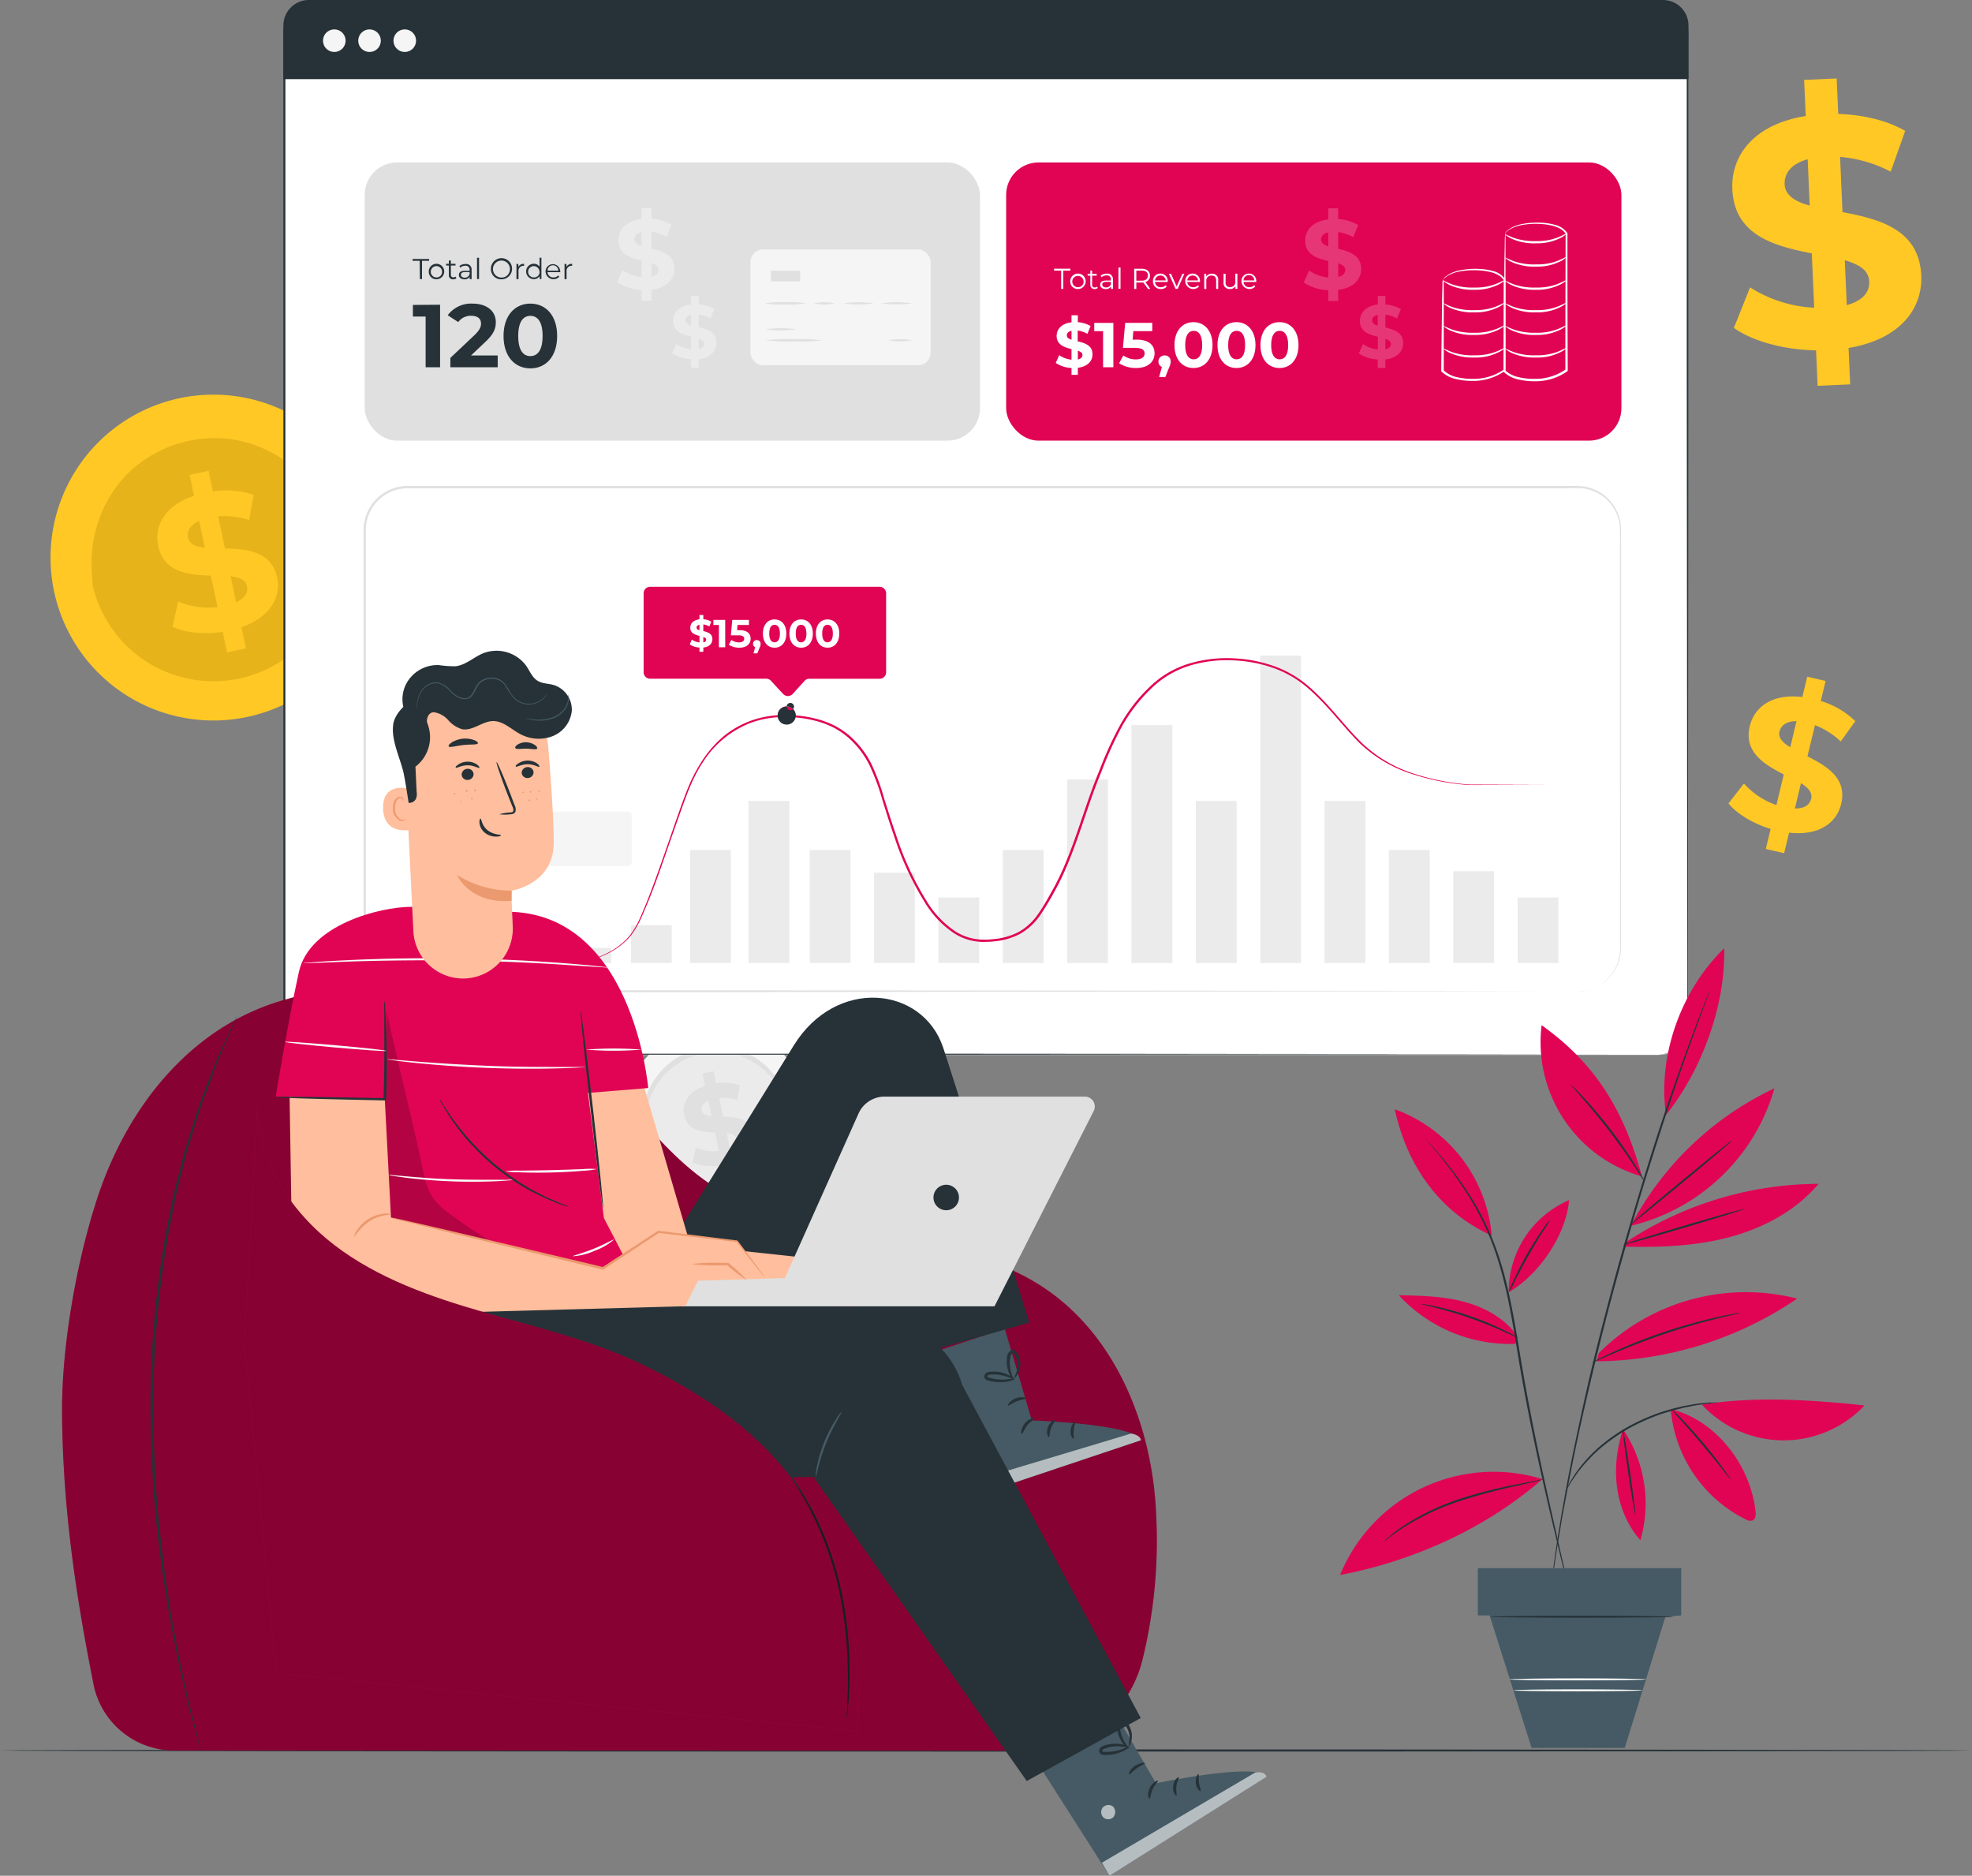 <svg xmlns="http://www.w3.org/2000/svg" id="Revenue-pana" width="499.731" height="475.283" viewBox="0 0 499.731 475.283"><rect x="0" y="0" width="499.731" height="475.283" fill="#808080" stroke="none"/><g id="freepik--background-complete--inject-198" transform="translate(12.797 19.882)"><path id="Path_3838" data-name="Path 3838" d="M111.7,167.585a41.282,41.282,0,1,1-48.465-32.429A41.282,41.282,0,0,1,111.7,167.585Z" transform="translate(-29.923 -54.263)" fill="#ffc825"></path><path id="Path_3839" data-name="Path 3839" d="M101.356,168.814a31.427,31.427,0,1,1-13.335-20.044,31.459,31.459,0,0,1,13.335,20.044Z" transform="translate(-29.222 -53.563)" fill="#e6b31a"></path><path id="Path_3840" data-name="Path 3840" d="M101.2,167.908c-.183,0-.582-1.292-1.54-3.554a33.516,33.516,0,0,0-5.385-8.756,31.684,31.684,0,0,0-5.191-4.8A31.33,31.33,0,0,0,82,146.9a28.624,28.624,0,0,0-4.19-1.314,30.284,30.284,0,0,0-4.491-.722,29.947,29.947,0,0,0-4.717,0,33.66,33.66,0,0,0-4.793.711,32.777,32.777,0,0,0-4.642,1.454,32.064,32.064,0,0,0-4.222,2.089,30.276,30.276,0,0,0-3.759,2.552,28.077,28.077,0,0,0-3.231,2.994,31.546,31.546,0,0,0-4.61,6.634,32.31,32.31,0,0,0-2.563,6.591,33.172,33.172,0,0,0-1.077,10.242c.118,2.456.345,3.823.162,3.866s-.679-1.26-1.077-3.77a29.133,29.133,0,0,1,.334-10.77,31.351,31.351,0,0,1,2.445-7.087,31.891,31.891,0,0,1,4.793-7.184,30.329,30.329,0,0,1,3.36-3.285,29.993,29.993,0,0,1,3.985-2.865A32.239,32.239,0,0,1,68.434,142.4a33.261,33.261,0,0,1,5.083.075,31.921,31.921,0,0,1,4.836.84,30.788,30.788,0,0,1,4.448,1.486A31.33,31.33,0,0,1,95.564,154.5a29.22,29.22,0,0,1,4.987,9.51C101.251,166.465,101.337,167.876,101.2,167.908Z" transform="translate(-29.267 -53.648)" fill="#ffc825"></path><path id="Path_3841" data-name="Path 3841" d="M76.375,191.912l1.131,5.385-4.782,1.012L71.647,193.1c-4.793.722-9.693.2-12.73-1.3l1.4-6.4a19.656,19.656,0,0,0,10.005,1.432l-1.7-7.991c-5.579-.162-11.847-.679-13.344-7.539-1.077-5.073,1.68-10.21,9.068-12.666l-1.077-5.32,4.782-1.012,1.077,5.213a22.111,22.111,0,0,1,10.339.862l-1.142,6.4a20.1,20.1,0,0,0-7.851-.937l1.723,8.131c5.579.118,11.847.657,13.226,7.4C86.423,184.287,83.7,189.4,76.375,191.912ZM67.1,171.772l-1.443-6.8c-2.412,1.077-3.123,2.714-2.789,4.308S64.851,171.546,67.1,171.772Zm10.673,9.79c-.355-1.68-1.928-2.294-4.146-2.574l1.4,6.6C77.312,184.556,78.109,183.092,77.775,181.562Z" transform="translate(-27.988 -52.881)" fill="#ffc825"></path><path id="Path_3842" data-name="Path 3842" d="M212.02,302.509a24.146,24.146,0,1,1-28.347-18.966,24.147,24.147,0,0,1,28.347,18.966Z" transform="translate(-19.584 -42.811)" fill="#f5f5f5"></path><path id="Path_3843" data-name="Path 3843" d="M205.977,303.219a18.374,18.374,0,1,1-7.8-11.71,18.406,18.406,0,0,1,7.8,11.71Z" transform="translate(-19.173 -42.4)" fill="#ebebeb"></path><path id="Path_3844" data-name="Path 3844" d="M205.885,302.7a10.951,10.951,0,0,1-.9-2.079,19.611,19.611,0,0,0-3.166-5.116,19.268,19.268,0,0,0-3.037-2.811,18.394,18.394,0,0,0-4.146-2.283,17.326,17.326,0,0,0-2.434-.765,16.3,16.3,0,0,0-2.628-.42,16.809,16.809,0,0,0-2.757,0,19.4,19.4,0,0,0-2.811.409,20.4,20.4,0,0,0-2.714.851,18.145,18.145,0,0,0-2.466,1.228,17.63,17.63,0,0,0-4.039,3.231,17.965,17.965,0,0,0-2.736,3.856,19.1,19.1,0,0,0-1.508,3.856,19.784,19.784,0,0,0-.614,5.988,10.9,10.9,0,0,1,.1,2.262,5.267,5.267,0,0,1-.635-2.154,17.1,17.1,0,0,1,.183-6.29A19.2,19.2,0,0,1,171,298.315a18.836,18.836,0,0,1,2.811-4.2,18.372,18.372,0,0,1,1.96-1.917,18.7,18.7,0,0,1,2.337-1.68,19.053,19.053,0,0,1,2.649-1.335,20.463,20.463,0,0,1,2.919-.926,19.865,19.865,0,0,1,3.037-.442,18.213,18.213,0,0,1,2.973,0,18.234,18.234,0,0,1,9.747,3.92,18.664,18.664,0,0,1,3.091,3.1,16.974,16.974,0,0,1,2.919,5.568,5.234,5.234,0,0,1,.442,2.294Z" transform="translate(-19.2 -42.45)" fill="#e0e0e0"></path><path id="Path_3845" data-name="Path 3845" d="M191.361,316.738l.668,3.134-2.8.592-.646-3.048a13.582,13.582,0,0,1-7.421-.765l.808-3.748a11.621,11.621,0,0,0,5.859.84l-.991-4.674c-3.231-.1-6.957-.4-7.808-4.4-.635-2.962.98-5.967,5.3-7.41l-.657-3.113,2.8-.592.646,3.048a12.989,12.989,0,0,1,6.042.506l-.668,3.737a11.965,11.965,0,0,0-4.588-.549l1,4.76c3.231.075,6.9.388,7.744,4.308C197.242,312.344,195.648,315.273,191.361,316.738Zm-5.385-11.783-.851-3.974c-1.411.657-1.82,1.594-1.626,2.52s1.131,1.3,2.445,1.454Zm6.247,5.73c-.215-.98-1.131-1.335-2.434-1.508l.829,3.866c1.314-.6,1.756-1.465,1.572-2.359Z" transform="translate(-18.451 -42.004)" fill="#e0e0e0"></path><path id="Path_3846" data-name="Path 3846" d="M440.1,240.245l-1.249,5.213L434.2,244.38l1.228-5.073c-4.534-1.379-8.616-3.888-10.684-6.462l3.92-5.051a19.386,19.386,0,0,0,8.228,5.46l1.863-7.754c-4.857-2.5-10.2-5.6-8.616-12.246,1.185-4.922,5.784-8.293,13.323-7.367l1.239-5.148,4.653,1.077-1.217,5.073a21.433,21.433,0,0,1,8.745,5.105l-3.694,5.148a19.645,19.645,0,0,0-6.527-4.125l-1.906,7.894c4.868,2.456,10.124,5.536,8.541,12.084C452.128,237.789,447.637,241.117,440.1,240.245Zm.3-21.648,1.583-6.6c-2.6,0-3.9,1.077-4.308,2.617s.819,2.843,2.714,3.985Zm5.288,13.118c.4-1.626-.743-2.833-2.574-4.006l-1.54,6.408c2.434.043,3.748-.915,4.1-2.4Z" transform="translate(0.48 -49.151)" fill="#ffc825"></path><path id="Path_3847" data-name="Path 3847" d="M455.107,128.272l.409,9.23-8.25.366-.4-8.982c-8.185-.14-16.155-2.348-20.819-5.7l4.093-10.264a33.387,33.387,0,0,0,16.252,5.159l-.6-13.775c-9.251-1.82-19.612-4.426-20.14-16.22-.388-8.735,5.633-16.521,18.6-18.578l-.409-9.155,8.25-.366.4,8.982c6.2.226,12.3,1.6,16.963,4.308L465.78,83.609a33.829,33.829,0,0,0-12.827-3.748l.614,14c9.251,1.734,19.386,4.308,19.957,15.972C473.933,118.428,468.031,126.129,455.107,128.272Zm-9.855-36.091-.506-11.718c-4.308,1.185-5.956,3.651-5.837,6.376s2.671,4.394,6.354,5.342Zm15.078,19.246c-.118-2.886-2.585-4.308-6.182-5.385l.5,11.384c4.082-1.131,5.848-3.36,5.676-6Z" transform="translate(0.549 -59.99)" fill="#ffc825"></path></g><g id="freepik--Floor--inject-198" transform="translate(0 443.264)"><path id="Path_3848" data-name="Path 3848" d="M18,453.38c0,.151,111.869.28,249.865.28s249.865-.129,249.865-.28-111.847-.28-249.865-.28S18,453.229,18,453.38Z" transform="translate(-18 -453.1)" fill="#263238"></path></g><g id="freepik--Screen--inject-198" transform="translate(71.814)"><rect id="Rectangle_216" data-name="Rectangle 216" width="355.596" height="266.753" rx="7.21" transform="translate(0.248 0.539)" fill="#fff"></rect><path id="Path_3849" data-name="Path 3849" d="M432.788,308.8a7.791,7.791,0,0,0,7.711-8.078c0-8.207,0-20.3-.054-35.875,0-31.158-.054-76.241-.1-131.944V50.936a10.77,10.77,0,0,0-.237-2.951,7.539,7.539,0,0,0-3.446-4.631,7.377,7.377,0,0,0-2.8-.98,28.486,28.486,0,0,0-3.048-.086H92.755a7.539,7.539,0,0,0-6.462,3.576,7.334,7.334,0,0,0-1.077,3.619V301.125a7.511,7.511,0,0,0,5.611,7.13,12.049,12.049,0,0,0,3.231.248H252.443l131.944.086,35.875.054H384.387l-131.944.1H94.08a12.923,12.923,0,0,1-3.382-.269,8.035,8.035,0,0,1-5.988-7.6V49.515a8,8,0,0,1,1.174-3.888,8.1,8.1,0,0,1,6.893-3.856H430.742a25.268,25.268,0,0,1,3.113.086,8.123,8.123,0,0,1,6.634,5.988,11.446,11.446,0,0,1,.248,3.069v81.993c0,55.7-.065,100.786-.086,131.944v35.875a7.841,7.841,0,0,1-4.717,7.464,8.249,8.249,0,0,1-2.3.592Z" transform="translate(-84.71 -41.513)" fill="#263238"></path><rect id="Rectangle_217" data-name="Rectangle 217" width="155.918" height="70.49" rx="8.21" transform="translate(183.156 41.163)" fill="#e10454"></rect><g id="Group_287" data-name="Group 287" transform="translate(258.579 52.784)" opacity="0.2"><path id="Path_3850" data-name="Path 3850" d="M333.513,111.208v2.8h-2.5v-2.725a11.933,11.933,0,0,1-6.214-1.939l1.379-3.048a10.081,10.081,0,0,0,4.836,1.777v-4.179c-2.768-.668-5.859-1.594-5.859-5.159,0-2.649,1.917-4.922,5.859-5.385V90.54h2.5v2.725a11.352,11.352,0,0,1,5.073,1.519l-1.249,3.069a10.318,10.318,0,0,0-3.823-1.292V100.8c2.768.646,5.816,1.572,5.816,5.083C339.329,108.494,337.433,110.734,333.513,111.208Zm-2.5-11.029V96.636c-1.325.291-1.842,1.077-1.842,1.842s.743,1.346,1.842,1.7Zm4.308,6.01c0-.872-.722-1.346-1.8-1.723v3.446c1.239-.269,1.788-.926,1.788-1.723Z" transform="translate(-324.8 -90.54)" fill="#fff"></path></g><g id="Group_288" data-name="Group 288" transform="translate(272.515 75.003)" opacity="0.2"><path id="Path_3851" data-name="Path 3851" d="M344.482,127.25V129.4h-1.939V127.25a9.165,9.165,0,0,1-4.8-1.54l1.077-2.359a7.808,7.808,0,0,0,3.748,1.368v-3.231c-2.154-.528-4.534-1.239-4.534-4.006,0-2.046,1.486-3.8,4.534-4.157V111.17h1.917v2.154a8.616,8.616,0,0,1,3.92,1.174l-.969,2.38a7.689,7.689,0,0,0-2.951-1v3.285c2.154.5,4.5,1.217,4.5,3.942C348.984,125.139,347.519,126.884,344.482,127.25Zm-1.939-8.541v-2.746c-1.023.226-1.422.786-1.422,1.432S341.693,118.44,342.543,118.709Zm3.328,4.653c0-.679-.56-1.077-1.389-1.335V124.7C345.451,124.482,345.871,123.986,345.871,123.362Z" transform="translate(-337.74 -111.17)" fill="#fff"></path></g><path id="Path_3852" data-name="Path 3852" d="M357.787,107.526a2,2,0,0,1,0,.442c0,.334,0,.754,0,1.271V130.51a6.947,6.947,0,0,0,3.231,1.691,16.888,16.888,0,0,0,4.017.452,13.473,13.473,0,0,0,8.045-2.4l-.1.215h0V107.634a3.479,3.479,0,0,0-1.239-1.2,8.434,8.434,0,0,0-1.6-.7,14.637,14.637,0,0,0-3.231-.549,20.162,20.162,0,0,0-5.3.291,8.713,8.713,0,0,0-3.123,1.26,6.727,6.727,0,0,0-.679.582c-.129.151-.194.237-.2.226a2.434,2.434,0,0,1,.8-.915,8.357,8.357,0,0,1,3.156-1.411,20.216,20.216,0,0,1,5.385-.409,14.518,14.518,0,0,1,3.317.528,5.2,5.2,0,0,1,3.134,2.154h0v23.07l-.1.075a13.872,13.872,0,0,1-8.411,2.531,16.5,16.5,0,0,1-4.147-.5,7.41,7.41,0,0,1-3.554-1.885l-.054-.054v-.108c.086-6.807.162-12.579.215-16.726,0-1.982.075-3.576.108-4.739v-1.239a2.562,2.562,0,0,1,.334-.4Z" transform="translate(-63.732 -36.659)" fill="#fff"></path><path id="Path_3853" data-name="Path 3853" d="M373.324,107.371a6.635,6.635,0,0,1-2.046,1.346,12.924,12.924,0,0,1-5.784,1.163,13.883,13.883,0,0,1-5.816-1.012,6.613,6.613,0,0,1-2.079-1.292c0-.086.851.4,2.229.926a15.681,15.681,0,0,0,5.665.819,14.292,14.292,0,0,0,5.622-.969C372.484,107.791,373.27,107.285,373.324,107.371Z" transform="translate(-63.695 -36.461)" fill="#fff"></path><path id="Path_3854" data-name="Path 3854" d="M373.324,112.681a6.527,6.527,0,0,1-2.046,1.357,12.924,12.924,0,0,1-5.784,1.152,13.71,13.71,0,0,1-5.816-1.012,6.182,6.182,0,0,1-2.079-1.292c0-.086.851.4,2.229.926a15.681,15.681,0,0,0,5.665.819,14.313,14.313,0,0,0,5.622-.959C372.484,113.1,373.27,112.605,373.324,112.681Z" transform="translate(-63.695 -36.051)" fill="#fff"></path><path id="Path_3855" data-name="Path 3855" d="M373.324,118a6.634,6.634,0,0,1-2.046,1.346,13.01,13.01,0,0,1-5.784,1.163,13.883,13.883,0,0,1-5.816-1.012,6.613,6.613,0,0,1-2.079-1.292c0-.086.851.4,2.229.926a15.919,15.919,0,0,0,5.665.819,14.292,14.292,0,0,0,5.622-.969C372.484,118.421,373.27,117.915,373.324,118Z" transform="translate(-63.695 -35.642)" fill="#fff"></path><path id="Path_3856" data-name="Path 3856" d="M373.324,123.311a6.462,6.462,0,0,1-2.046,1.346,12.719,12.719,0,0,1-5.784,1.163,13.883,13.883,0,0,1-5.816-1.012,6.386,6.386,0,0,1-2.079-1.292c0-.086.851.4,2.229.926a15.681,15.681,0,0,0,5.665.819,14.508,14.508,0,0,0,5.622-.959C372.484,123.731,373.27,123.235,373.324,123.311Z" transform="translate(-63.695 -35.233)" fill="#fff"></path><path id="Path_3857" data-name="Path 3857" d="M372.3,96.636a2.9,2.9,0,0,1,0,.668v34.206l-.065-.162a7.184,7.184,0,0,0,3.349,1.7,16.048,16.048,0,0,0,4.028.442,13.419,13.419,0,0,0,7.959-2.4l-.1.215h0c0-13.376.054-25.557.065-34.647v.075a3.328,3.328,0,0,0-1.282-1.217,7.462,7.462,0,0,0-1.626-.711,14.981,14.981,0,0,0-3.231-.538,19.5,19.5,0,0,0-5.3.323,8.422,8.422,0,0,0-3.08,1.271,4.213,4.213,0,0,0-.646.571c-.14.14-.194.226-.2.226s0-.108.151-.269a3.866,3.866,0,0,1,.635-.625,7.991,7.991,0,0,1,3.091-1.4,19.536,19.536,0,0,1,5.385-.431,14.659,14.659,0,0,1,3.339.517A5.267,5.267,0,0,1,388,96.6v.086c0,9.09,0,21.271.075,34.647v.151l-.1.075a13.937,13.937,0,0,1-8.325,2.542,17.36,17.36,0,0,1-4.168-.474,7.463,7.463,0,0,1-3.629-1.906l-.054-.065v-.108c.086-10.145.162-18.858.215-25.083,0-3.048.086-5.482.108-7.216,0-.8,0-1.432.054-1.917a3.532,3.532,0,0,1,.119-.7Z" transform="translate(-62.602 -37.497)" fill="#fff"></path><path id="Path_3858" data-name="Path 3858" d="M387.844,107.371a6.635,6.635,0,0,1-2.046,1.346,12.838,12.838,0,0,1-5.784,1.163,13.882,13.882,0,0,1-5.816-1.012,6.613,6.613,0,0,1-2.079-1.292c0-.086.851.4,2.229.926a15.681,15.681,0,0,0,5.665.819,14.292,14.292,0,0,0,5.622-.969C387,107.791,387.79,107.285,387.844,107.371Z" transform="translate(-62.577 -36.461)" fill="#fff"></path><path id="Path_3859" data-name="Path 3859" d="M387.844,112.681a6.527,6.527,0,0,1-2.046,1.357,12.838,12.838,0,0,1-5.783,1.152,13.71,13.71,0,0,1-5.816-1.012,6.182,6.182,0,0,1-2.079-1.292c0-.086.851.4,2.229.926a15.681,15.681,0,0,0,5.665.819,14.314,14.314,0,0,0,5.622-.959C387,113.1,387.79,112.605,387.844,112.681Z" transform="translate(-62.577 -36.051)" fill="#fff"></path><path id="Path_3860" data-name="Path 3860" d="M387.844,101.921a6.526,6.526,0,0,1-2.046,1.357,12.838,12.838,0,0,1-5.783,1.152,13.711,13.711,0,0,1-5.816-1.012,6.387,6.387,0,0,1-2.079-1.292c0-.086.851.4,2.229.926a15.681,15.681,0,0,0,5.665.819,14.314,14.314,0,0,0,5.622-.959C387,102.341,387.79,101.845,387.844,101.921Z" transform="translate(-62.577 -36.88)" fill="#fff"></path><path id="Path_3861" data-name="Path 3861" d="M387.844,96.441a6.634,6.634,0,0,1-2.046,1.346,12.978,12.978,0,0,1-5.783,1.163,13.883,13.883,0,0,1-5.816-1.012,6.613,6.613,0,0,1-2.079-1.292c0-.086.851.388,2.229.915a15.66,15.66,0,0,0,5.665.829,14.292,14.292,0,0,0,5.622-.969C387,96.861,387.79,96.355,387.844,96.441Z" transform="translate(-62.577 -37.302)" fill="#fff"></path><path id="Path_3862" data-name="Path 3862" d="M387.844,118a6.635,6.635,0,0,1-2.046,1.346,12.978,12.978,0,0,1-5.783,1.163A13.883,13.883,0,0,1,374.2,119.5a6.613,6.613,0,0,1-2.079-1.292c0-.086.851.4,2.229.926a15.918,15.918,0,0,0,5.665.819,14.292,14.292,0,0,0,5.622-.969C387,118.421,387.79,117.915,387.844,118Z" transform="translate(-62.577 -35.642)" fill="#fff"></path><path id="Path_3863" data-name="Path 3863" d="M387.844,123.311a6.462,6.462,0,0,1-2.046,1.346,12.687,12.687,0,0,1-5.784,1.163,13.882,13.882,0,0,1-5.816-1.012,6.387,6.387,0,0,1-2.079-1.292c0-.086.851.4,2.229.926a15.681,15.681,0,0,0,5.665.819,14.508,14.508,0,0,0,5.622-.959C387,123.731,387.79,123.235,387.844,123.311Z" transform="translate(-62.577 -35.233)" fill="#fff"></path><rect id="Rectangle_218" data-name="Rectangle 218" width="155.918" height="70.49" rx="8.22" transform="translate(20.603 41.163)" fill="#e0e0e0"></rect><path id="Path_3864" data-name="Path 3864" d="M171.943,111.158v2.8h-2.5v-2.725a11.847,11.847,0,0,1-6.214-1.992l1.368-3.048a10.048,10.048,0,0,0,4.847,1.766v-4.168c-2.768-.668-5.87-1.594-5.87-5.159,0-2.649,1.928-4.922,5.87-5.385V90.49h2.5v2.7A11.266,11.266,0,0,1,177,94.712l-1.249,3.069a10.016,10.016,0,0,0-3.813-1.292v4.243c2.768.646,5.816,1.572,5.816,5.083C177.759,108.444,175.906,110.684,171.943,111.158Zm-2.5-11.029V96.586c-1.325.291-1.852,1.023-1.852,1.842S168.367,99.774,169.444,100.129Zm4.308,6.01c0-.872-.732-1.346-1.8-1.723v3.446c1.239-.269,1.8-.926,1.8-1.745Z" transform="translate(-78.663 -37.76)" fill="#ebebeb"></path><path id="Path_3865" data-name="Path 3865" d="M182.913,127.2v2.154h-1.939V127.2a9.208,9.208,0,0,1-4.814-1.54l1.077-2.359a7.808,7.808,0,0,0,3.748,1.368v-3.231c-2.154-.517-4.545-1.228-4.545-4,0-2.046,1.5-3.8,4.545-4.157V111.13h1.939v2.154a8.616,8.616,0,0,1,3.92,1.174l-.969,2.38a7.744,7.744,0,0,0-2.951-1v3.231c2.154.5,4.5,1.217,4.5,3.942C187.415,125.088,185.939,126.833,182.913,127.2Zm-1.939-8.541v-2.746c-1.023.226-1.432.786-1.432,1.432s.582,1.045,1.432,1.314Zm3.328,4.653c0-.679-.56-1.077-1.389-1.335v2.671c.959-.215,1.389-.732,1.389-1.335Z" transform="translate(-77.668 -36.17)" fill="#ebebeb"></path><path id="Path_3866" data-name="Path 3866" d="M116.909,102.923h-1.8v-.463h4.19v.463h-1.8v4.642h-.538Z" transform="translate(-82.369 -36.838)" fill="#263238"></path><path id="Path_3867" data-name="Path 3867" d="M118.91,105.561a1.96,1.96,0,1,1,1.96,1.949,1.9,1.9,0,0,1-1.96-1.949Zm3.382,0a1.432,1.432,0,1,0-1.422,1.486,1.4,1.4,0,0,0,1.422-1.486Z" transform="translate(-82.076 -36.751)" fill="#263238"></path><path id="Path_3868" data-name="Path 3868" d="M125.585,107.323a1.249,1.249,0,0,1-.819.269,1.012,1.012,0,0,1-1.077-1.077v-2.423H123v-.442h.689v-.84h.517v.84h1.174v.442h-1.174v2.294a.614.614,0,0,0,.668.7.894.894,0,0,0,.571-.194Z" transform="translate(-81.761 -36.811)" fill="#263238"></path><path id="Path_3869" data-name="Path 3869" d="M129.23,105.106v2.38h-.5v-.6a1.443,1.443,0,0,1-1.325.635c-.862,0-1.4-.452-1.4-1.077s.377-1.077,1.486-1.077h1.217v-.258a.939.939,0,0,0-1.077-1.012,1.949,1.949,0,0,0-1.282.452l-.226-.388a2.391,2.391,0,0,1,1.562-.517,1.357,1.357,0,0,1,1.54,1.465Zm-.517,1.228V105.7h-1.206c-.743,0-.98.3-.98.689s.355.722.969.722a1.239,1.239,0,0,0,1.174-.786Z" transform="translate(-81.53 -36.748)" fill="#263238"></path><path id="Path_3870" data-name="Path 3870" d="M130.27,102.17h.517v5.385h-.517Z" transform="translate(-81.202 -36.86)" fill="#263238"></path><path id="Path_3871" data-name="Path 3871" d="M133.54,105.028a2.682,2.682,0,1,1,2.692,2.6,2.574,2.574,0,0,1-2.692-2.6Zm4.825,0a2.154,2.154,0,1,0-2.154,2.154,2.079,2.079,0,0,0,2.133-2.154Z" transform="translate(-80.95 -36.853)" fill="#263238"></path><path id="Path_3872" data-name="Path 3872" d="M141.478,103.611v.5h-.118a1.239,1.239,0,0,0-1.292,1.411v1.96h-.517v-3.845h.485v.754A1.432,1.432,0,0,1,141.478,103.611Z" transform="translate(-80.487 -36.75)" fill="#263238"></path><path id="Path_3873" data-name="Path 3873" d="M145.7,102.172v5.385h-.452v-.765a1.659,1.659,0,0,1-1.475.8,1.949,1.949,0,0,1,0-3.9,1.659,1.659,0,0,1,1.454.754v-2.3Zm-.506,3.5a1.432,1.432,0,1,0-1.422,1.486,1.4,1.4,0,0,0,1.475-1.486Z" transform="translate(-80.312 -36.863)" fill="#263238"></path><path id="Path_3874" data-name="Path 3874" d="M150.138,105.7h-3.231a1.411,1.411,0,0,0,1.508,1.335,1.519,1.519,0,0,0,1.174-.5l.291.334a2.025,2.025,0,0,1-3.49-1.325,1.863,1.863,0,0,1,3.726,0Zm-3.231-.377h2.714a1.357,1.357,0,1,0-2.714,0Z" transform="translate(-79.96 -36.743)" fill="#263238"></path><path id="Path_3875" data-name="Path 3875" d="M152.788,103.611v.5h-.118a1.239,1.239,0,0,0-1.292,1.411v1.96h-.517v-3.845h.5v.754A1.432,1.432,0,0,1,152.788,103.611Z" transform="translate(-79.616 -36.75)" fill="#263238"></path><path id="Path_3876" data-name="Path 3876" d="M122.073,113.22v15.843h-3.662V116.214H115.18v-2.94Z" transform="translate(-82.364 -36.009)" fill="#263238"></path><path id="Path_3877" data-name="Path 3877" d="M136.046,126.1v2.983h-12v-2.369l6.117-5.773c1.4-1.346,1.648-2.154,1.648-2.929,0-1.239-.862-1.971-2.531-1.971a3.888,3.888,0,0,0-3.231,1.594l-2.671-1.723a7.367,7.367,0,0,1,6.29-2.951c3.533,0,5.891,1.82,5.891,4.7,0,1.54-.431,2.94-2.649,5l-3.64,3.446Z" transform="translate(-81.732 -36.03)" fill="#263238"></path><path id="Path_3878" data-name="Path 3878" d="M136.51,121.167c0-5.234,2.9-8.207,6.8-8.207s6.785,2.973,6.785,8.207-2.876,8.2-6.785,8.2S136.51,126.39,136.51,121.167Zm9.9,0c0-3.608-1.271-5.105-3.1-5.105s-3.08,1.5-3.08,5.105,1.26,5.094,3.08,5.094S146.408,124.764,146.408,121.167Z" transform="translate(-80.721 -36.029)" fill="#263238"></path><rect id="Rectangle_219" data-name="Rectangle 219" width="45.676" height="29.327" rx="3.17" transform="translate(118.352 63.199)" fill="#f5f5f5"></rect><rect id="Rectangle_220" data-name="Rectangle 220" width="7.442" height="2.703" transform="translate(123.533 68.595)" fill="#e0e0e0"></rect><path id="Path_3879" data-name="Path 3879" d="M208.514,112.912a24.04,24.04,0,0,1-5.267.291,24.18,24.18,0,0,1-5.277-.291,25.483,25.483,0,0,1,5.277-.28,25.331,25.331,0,0,1,5.267.28Z" transform="translate(-75.988 -36.057)" fill="#e0e0e0"></path><path id="Path_3880" data-name="Path 3880" d="M214.837,112.91a12.073,12.073,0,0,1-5.267,0,12.526,12.526,0,0,1,5.267,0Z" transform="translate(-75.095 -36.055)" fill="#e0e0e0"></path><path id="Path_3881" data-name="Path 3881" d="M233.233,112.91a26.786,26.786,0,0,1-7.873,0A27.809,27.809,0,0,1,233.233,112.91Z" transform="translate(-73.879 -36.055)" fill="#e0e0e0"></path><path id="Path_3882" data-name="Path 3882" d="M224.174,112.91a25,25,0,0,1-7.6,0,25.945,25.945,0,0,1,7.6,0Z" transform="translate(-74.556 -36.055)" fill="#e0e0e0"></path><path id="Path_3883" data-name="Path 3883" d="M205.947,119.02a27.206,27.206,0,0,1-7.787,0A27.2,27.2,0,0,1,205.947,119.02Z" transform="translate(-75.973 -35.584)" fill="#e0e0e0"></path><path id="Path_3884" data-name="Path 3884" d="M212.56,121.612a45.632,45.632,0,0,1-7.205.28,45.44,45.44,0,0,1-7.194-.28,47.034,47.034,0,0,1,7.194-.28,47.24,47.24,0,0,1,7.205.28Z" transform="translate(-75.973 -35.387)" fill="#e0e0e0"></path><path id="Path_3885" data-name="Path 3885" d="M233.105,121.612a16.671,16.671,0,0,1-6.085,0,16.669,16.669,0,0,1,6.085,0Z" transform="translate(-73.751 -35.387)" fill="#e0e0e0"></path><path id="Path_3886" data-name="Path 3886" d="M267.849,105.224h-1.8v-.474h4.136v.474h-1.8v4.642h-.539Z" transform="translate(-70.745 -36.662)" fill="#fff"></path><path id="Path_3887" data-name="Path 3887" d="M269.85,107.85a1.96,1.96,0,1,1,1.96,1.96,1.9,1.9,0,0,1-1.96-1.96Zm3.382,0a1.432,1.432,0,1,0-1.422,1.5,1.4,1.4,0,0,0,1.432-1.5Z" transform="translate(-70.453 -36.574)" fill="#fff"></path><path id="Path_3888" data-name="Path 3888" d="M276.514,109.595a1.217,1.217,0,0,1-.808.269,1.012,1.012,0,0,1-1.077-1.077v-2.316h-.689v-.442h.689v-.84h.452v.84h1.163v.442h-1.163v2.294a.614.614,0,0,0,.668.7.8.8,0,0,0,.56-.2Z" transform="translate(-70.138 -36.628)" fill="#fff"></path><path id="Path_3889" data-name="Path 3889" d="M280.13,107.4v2.38h-.5v-.6a1.443,1.443,0,0,1-1.325.635c-.872,0-1.4-.452-1.4-1.077s.377-1.077,1.475-1.077h1.228v-.226a.948.948,0,0,0-1.077-1.077,1.992,1.992,0,0,0-1.282.452l-.237-.377a2.423,2.423,0,0,1,1.562-.528,1.379,1.379,0,0,1,1.551,1.5Zm-.517,1.228v-.635h-1.206c-.743,0-.991.291-.991.689s.355.722.969.722a1.238,1.238,0,0,0,1.228-.775Z" transform="translate(-69.909 -36.574)" fill="#fff"></path><path id="Path_3890" data-name="Path 3890" d="M281.2,104.47h.517v5.385H281.2Z" transform="translate(-69.579 -36.683)" fill="#fff"></path><path id="Path_3891" data-name="Path 3891" d="M288.389,109.865l-1.163-1.616h-1.788v1.626H284.9V104.76h1.917c1.292,0,2.079.657,2.079,1.756a1.583,1.583,0,0,1-1.163,1.6l1.249,1.756Zm0-3.36c0-.819-.539-1.282-1.562-1.282h-1.389v2.553H286.8c1.023,0,1.562-.474,1.562-1.271Z" transform="translate(-69.294 -36.661)" fill="#fff"></path><path id="Path_3892" data-name="Path 3892" d="M293.068,108.011h-3.231a1.411,1.411,0,0,0,1.508,1.336,1.519,1.519,0,0,0,1.174-.5l.291.334a1.874,1.874,0,0,1-1.476.625,1.906,1.906,0,0,1-2.014-1.96,1.852,1.852,0,0,1,1.874-1.949,1.831,1.831,0,0,1,1.863,1.949S293.068,107.957,293.068,108.011Zm-3.231-.388h2.725a1.368,1.368,0,0,0-2.725,0Z" transform="translate(-68.954 -36.573)" fill="#fff"></path><path id="Path_3893" data-name="Path 3893" d="M296.991,105.93l-1.7,3.845h-.538l-1.691-3.845h.539l1.432,3.231,1.454-3.231Z" transform="translate(-68.666 -36.571)" fill="#fff"></path><path id="Path_3894" data-name="Path 3894" d="M300.658,108.011h-3.231a1.422,1.422,0,0,0,1.508,1.336,1.5,1.5,0,0,0,1.174-.5l.3.334a2.036,2.036,0,0,1-3.5-1.335,1.852,1.852,0,0,1,1.874-1.949,1.831,1.831,0,0,1,1.863,1.949S300.658,107.957,300.658,108.011Zm-3.231-.388h2.725a1.368,1.368,0,0,0-2.725,0Z" transform="translate(-68.369 -36.573)" fill="#fff"></path><path id="Path_3895" data-name="Path 3895" d="M304.913,107.547v2.229H304.4v-2.154c0-.819-.42-1.228-1.152-1.228a1.26,1.26,0,0,0-1.346,1.389V109.8h-.517v-3.845h.5v.711a1.637,1.637,0,0,1,1.465-.743,1.475,1.475,0,0,1,1.572,1.626Z" transform="translate(-68.025 -36.572)" fill="#fff"></path><path id="Path_3896" data-name="Path 3896" d="M309.431,105.932v3.845h-.5v-.7a1.54,1.54,0,0,1-1.379.732,1.486,1.486,0,0,1-1.626-1.648v-2.229h.517v2.154a1.077,1.077,0,0,0,1.152,1.239,1.26,1.26,0,0,0,1.314-1.4V105.91Z" transform="translate(-67.675 -36.572)" fill="#fff"></path><path id="Path_3897" data-name="Path 3897" d="M313.9,108.011h-3.231a1.411,1.411,0,0,0,1.508,1.335,1.519,1.519,0,0,0,1.174-.5l.291.334a2.036,2.036,0,0,1-3.5-1.335,1.852,1.852,0,0,1,1.885-1.949,1.82,1.82,0,0,1,1.853,1.949Zm-3.231-.388h2.714a1.357,1.357,0,0,0-2.714,0Z" transform="translate(-67.35 -36.573)" fill="#fff"></path><path id="Path_3898" data-name="Path 3898" d="M272.04,129v1.8h-1.6v-1.745a7.636,7.636,0,0,1-4-1.282l.883-1.96a6.6,6.6,0,0,0,3.113,1.142v-2.682c-1.777-.442-3.77-1.077-3.77-3.328,0-1.7,1.239-3.166,3.77-3.457V115.71h1.6v1.745a7.3,7.3,0,0,1,3.231.98l-.8,1.982a6.71,6.71,0,0,0-2.466-.84v2.736c1.788.409,3.748,1.012,3.748,3.231C275.788,127.256,274.582,128.7,272.04,129Zm-1.6-7.1V119.63c-.851.194-1.185.657-1.185,1.185s.485.872,1.185,1.088Zm2.768,3.877c0-.56-.463-.872-1.163-1.077v2.219c.808-.215,1.163-.635,1.163-1.142Z" transform="translate(-70.715 -35.818)" fill="#fff"></path><path id="Path_3899" data-name="Path 3899" d="M280.346,117.5v11.233H277.74v-9.144H275.5V117.5Z" transform="translate(-70.018 -35.68)" fill="#fff"></path><path id="Path_3900" data-name="Path 3900" d="M290.332,125.2c0,1.992-1.465,3.726-4.674,3.726a7.841,7.841,0,0,1-4.308-1.2l1.077-1.992a5.385,5.385,0,0,0,3.231,1.012c1.3,0,2.154-.549,2.154-1.465s-.582-1.465-2.617-1.465h-2.876l.571-6.322h6.861v2.089h-4.793l-.183,2.154h.915C289.018,121.722,290.332,123.219,290.332,125.2Z" transform="translate(-69.567 -35.68)" fill="#fff"></path><path id="Path_3901" data-name="Path 3901" d="M293.712,126.7a3.651,3.651,0,0,1-.442,1.6l-.915,2.316h-1.583l.711-2.553a1.389,1.389,0,0,1-.872-1.368,1.5,1.5,0,0,1,1.562-1.54,1.475,1.475,0,0,1,1.54,1.54Z" transform="translate(-68.854 -35.09)" fill="#fff"></path><path id="Path_3902" data-name="Path 3902" d="M294.38,123.136c0-3.716,2.057-5.816,4.814-5.816s4.825,2.154,4.825,5.816-2.046,5.805-4.825,5.805S294.38,126.841,294.38,123.136Zm7.022,0c0-2.553-.9-3.619-2.154-3.619s-2.154,1.077-2.154,3.619.894,3.608,2.154,3.608S301.4,125.688,301.4,123.136Z" transform="translate(-68.564 -35.694)" fill="#fff"></path><path id="Path_3903" data-name="Path 3903" d="M304.5,123.136c0-3.716,2.057-5.816,4.814-5.816s4.814,2.154,4.814,5.816-2.036,5.805-4.814,5.805S304.5,126.841,304.5,123.136Zm7.011,0c0-2.553-.894-3.619-2.154-3.619s-2.154,1.077-2.154,3.619.9,3.608,2.154,3.608,2.143-1.055,2.143-3.608Z" transform="translate(-67.785 -35.694)" fill="#fff"></path><path id="Path_3904" data-name="Path 3904" d="M314.61,123.136c0-3.716,2.057-5.816,4.825-5.816s4.814,2.154,4.814,5.816-2.036,5.805-4.814,5.805S314.61,126.841,314.61,123.136Zm7.022,0c0-2.553-.894-3.619-2.154-3.619s-2.154,1.077-2.154,3.619.9,3.608,2.154,3.608,2.154-1.055,2.154-3.608Z" transform="translate(-67.006 -35.694)" fill="#fff"></path><path id="Path_3905" data-name="Path 3905" d="M411.13,283.928h.571a10.853,10.853,0,0,0,10.275-10.285c.065-.98,0-2,0-3.069V169.636c0-1.2,0-2.423-.054-3.608a10.889,10.889,0,0,0-.969-3.468,10.6,10.6,0,0,0-5.073-5.116,10.889,10.889,0,0,0-3.576-1.012c-1.249-.1-2.552,0-3.834,0H114.813a10.824,10.824,0,0,0-5.267,1.379,10.7,10.7,0,0,0-3.877,3.78,10.544,10.544,0,0,0-1.519,5.191V272.005a16.4,16.4,0,0,0,.118,2.531,10.653,10.653,0,0,0,10.307,9.111h29.909l138.794.065,93.57.086,25.439.054h0l-25.439.054-93.57.086-138.816.183H114.544a11.115,11.115,0,0,1-5-1.292,11.34,11.34,0,0,1-3.9-3.425,10.953,10.953,0,0,1-1.928-4.847,15.153,15.153,0,0,1-.129-2.606V166.739a11.061,11.061,0,0,1,1.594-5.45,11.222,11.222,0,0,1,9.628-5.439H408.362c1.292,0,2.563,0,3.866.065a11.222,11.222,0,0,1,8.982,6.365,11.394,11.394,0,0,1,.991,3.6c.1,1.249,0,2.445.054,3.651v46c0,15.692,0,29.208-.054,40.259v17.749a11.35,11.35,0,0,1-.517,2.779,10.971,10.971,0,0,1-8.218,7.345,12.259,12.259,0,0,1-1.68.194Z" transform="translate(-83.257 -32.727)" fill="#e0e0e0"></path><rect id="Rectangle_221" data-name="Rectangle 221" width="10.339" height="41.045" transform="translate(117.889 202.951)" fill="#ebebeb"></rect><rect id="Rectangle_222" data-name="Rectangle 222" width="10.339" height="28.627" transform="translate(133.377 215.369)" fill="#ebebeb"></rect><rect id="Rectangle_223" data-name="Rectangle 223" width="10.339" height="28.627" transform="translate(103.048 215.369)" fill="#ebebeb"></rect><rect id="Rectangle_224" data-name="Rectangle 224" width="10.339" height="3.813" transform="translate(72.72 240.183)" fill="#ebebeb"></rect><rect id="Rectangle_225" data-name="Rectangle 225" width="10.339" height="9.564" transform="translate(88.088 234.432)" fill="#ebebeb"></rect><rect id="Rectangle_226" data-name="Rectangle 226" width="10.339" height="3.177" transform="translate(57.911 240.819)" fill="#ebebeb"></rect><rect id="Rectangle_227" data-name="Rectangle 227" width="10.339" height="3.177" transform="translate(42.38 240.819)" fill="#ebebeb"></rect><rect id="Rectangle_228" data-name="Rectangle 228" width="10.339" height="22.865" transform="translate(149.683 221.131)" fill="#ebebeb"></rect><rect id="Rectangle_229" data-name="Rectangle 229" width="10.339" height="16.586" transform="translate(165.999 227.41)" fill="#ebebeb"></rect><rect id="Rectangle_230" data-name="Rectangle 230" width="10.339" height="28.627" transform="translate(182.305 215.369)" fill="#ebebeb"></rect><rect id="Rectangle_231" data-name="Rectangle 231" width="10.339" height="46.505" transform="translate(198.611 197.491)" fill="#ebebeb"></rect><rect id="Rectangle_232" data-name="Rectangle 232" width="10.339" height="60.269" transform="translate(214.917 183.727)" fill="#ebebeb"></rect><rect id="Rectangle_233" data-name="Rectangle 233" width="10.339" height="41.045" transform="translate(231.234 202.951)" fill="#ebebeb"></rect><rect id="Rectangle_234" data-name="Rectangle 234" width="10.339" height="77.889" transform="translate(247.539 166.107)" fill="#ebebeb"></rect><rect id="Rectangle_235" data-name="Rectangle 235" width="10.339" height="41.045" transform="translate(263.845 202.951)" fill="#ebebeb"></rect><rect id="Rectangle_236" data-name="Rectangle 236" width="10.339" height="28.627" transform="translate(280.151 215.369)" fill="#ebebeb"></rect><rect id="Rectangle_237" data-name="Rectangle 237" width="10.339" height="23.253" transform="translate(296.468 220.743)" fill="#ebebeb"></rect><rect id="Rectangle_238" data-name="Rectangle 238" width="10.339" height="16.586" transform="translate(312.774 227.41)" fill="#ebebeb"></rect><path id="Path_3906" data-name="Path 3906" d="M132,273.6h19.386a31.306,31.306,0,0,0,4.308-.226,22.348,22.348,0,0,0,9.155-3.231,17.622,17.622,0,0,0,4.071-3.565,23.015,23.015,0,0,0,2.822-5.04c1.616-3.662,3.08-7.636,4.577-11.847s2.994-8.616,4.6-13.193c.808-2.294,1.626-4.631,2.574-6.979a40.474,40.474,0,0,1,3.533-6.893,28.349,28.349,0,0,1,5.288-6.193,23.694,23.694,0,0,1,7.141-4.179,25.018,25.018,0,0,1,8.4-1.475,31.158,31.158,0,0,1,8.691,1.077,22.909,22.909,0,0,1,4.179,1.6,21.054,21.054,0,0,1,3.78,2.531,23.554,23.554,0,0,1,5.611,7.27,55.4,55.4,0,0,1,3.231,8.788c.948,2.994,1.9,6.02,2.951,9.036a75.906,75.906,0,0,0,8.239,17.577,24.1,24.1,0,0,0,6.871,6.979,13.215,13.215,0,0,0,4.567,1.809,13.481,13.481,0,0,0,2.466.248,16.264,16.264,0,0,0,2.509-.129,16.812,16.812,0,0,0,6.462-1.82,14.917,14.917,0,0,0,4.9-4.523c1.3-1.842,2.391-3.823,3.5-5.773a64.614,64.614,0,0,0,2.973-6c3.533-8.153,5.73-16.651,9.025-24.491a92.5,92.5,0,0,1,5.2-11.438,40.548,40.548,0,0,1,7.41-9.693,25.234,25.234,0,0,1,4.706-3.662,24.771,24.771,0,0,1,5.385-2.391,33.237,33.237,0,0,1,11.233-1.368,35.833,35.833,0,0,1,10.63,2.079,27.571,27.571,0,0,1,8.831,5.31c5.051,4.459,8.713,9.693,12.924,13.829a33.97,33.97,0,0,0,14,8.2,58.247,58.247,0,0,0,13.43,2.563h0l18.923.065h0l-18.923.065h0a58.245,58.245,0,0,1-13.527-2.509,34.465,34.465,0,0,1-14.173-8.067c-4.222-4.168-7.905-9.381-12.924-13.775a27.324,27.324,0,0,0-8.713-5.213,34.938,34.938,0,0,0-10.49-2.025,32.709,32.709,0,0,0-11.061,1.357,24.232,24.232,0,0,0-9.855,5.945,40.656,40.656,0,0,0-7.313,9.564,92.525,92.525,0,0,0-5.148,11.384c-3.285,7.819-5.471,16.3-9.025,24.513a64.124,64.124,0,0,1-2.983,6.042,65.181,65.181,0,0,1-3.543,5.827,15.369,15.369,0,0,1-5.083,4.685,17.157,17.157,0,0,1-6.71,1.9c-.851.118-1.712.086-2.563.129a13.825,13.825,0,0,1-2.574-.259,13.678,13.678,0,0,1-4.75-1.885,24.448,24.448,0,0,1-7.044-7.141,76.747,76.747,0,0,1-8.3-17.706c-1.077-3.026-2-6.064-2.94-9.058a55.774,55.774,0,0,0-3.231-8.7,22.864,22.864,0,0,0-5.482-7.108,19.978,19.978,0,0,0-3.673-2.477,22.615,22.615,0,0,0-4.082-1.572,30.413,30.413,0,0,0-8.551-1.077,24.524,24.524,0,0,0-8.228,1.432,25.137,25.137,0,0,0-12.213,10.005c-2.865,4.308-4.448,9.208-6.085,13.764s-3.156,8.993-4.631,13.193-2.994,8.164-4.631,11.847a23.62,23.62,0,0,1-2.886,5.105,18.052,18.052,0,0,1-4.168,3.619,22.779,22.779,0,0,1-9.273,3.231,30.434,30.434,0,0,1-4.308.194h-4l-11.459-.054h-2.983C132.291,273.624,132,273.6,132,273.6Z" transform="translate(-81.068 -29.606)" fill="#e10454"></path><path id="Path_3907" data-name="Path 3907" d="M229.276,179.58H171.118a1.648,1.648,0,0,0-1.648,1.648v20a1.637,1.637,0,0,0,1.648,1.648h29.424a1.637,1.637,0,0,1,1.217.538c.926,1.023,2.154,2.348,3.059,3.317a1.659,1.659,0,0,0,2.434,0l2.994-3.306a1.637,1.637,0,0,1,1.217-.539h17.814a1.648,1.648,0,0,0,1.648-1.648V181.228a1.659,1.659,0,0,0-1.648-1.648Z" transform="translate(-78.183 -30.899)" fill="#e10454"></path><path id="Path_3908" data-name="Path 3908" d="M169.315,232.46H120.85a.98.98,0,0,0-.98.98v11.847a.98.98,0,0,0,.98.98h17.469a.959.959,0,0,1,.722.323c.549.6,1.282,1.4,1.82,1.971a.98.98,0,0,0,1.443,0l1.788-1.96a.958.958,0,0,1,.722-.323h24.459a.98.98,0,0,0,.98-.98V233.451A.98.98,0,0,0,169.315,232.46Z" transform="translate(-82.002 -26.827)" fill="#f5f5f5"></path><path id="Path_3909" data-name="Path 3909" d="M205.553,209.992a2.262,2.262,0,1,1-2.262-2.262,2.262,2.262,0,0,1,2.262,2.262Z" transform="translate(-75.752 -28.731)" fill="#e10454"></path><path id="Path_3910" data-name="Path 3910" d="M203.294,212.328a2.294,2.294,0,1,1,2.294-2.294A2.294,2.294,0,0,1,203.294,212.328Zm0-4.534a.932.932,0,1,0,0-.043Z" transform="translate(-75.755 -28.731)" fill="#263238"></path><path id="Path_3911" data-name="Path 3911" d="M183.766,194.458v1.077h-.98v-1.077a4.685,4.685,0,0,1-2.466-.8l.539-1.206a4.071,4.071,0,0,0,1.928.711v-1.659c-1.077-.269-2.326-.635-2.326-2.046,0-1.077.754-1.949,2.326-2.154V186.23h.98v1.077a4.308,4.308,0,0,1,2.014.6l-.5,1.217a3.92,3.92,0,0,0-1.519-.517v1.68c1.077.258,2.3.625,2.3,2.014C186.071,193.381,185.36,194.275,183.766,194.458Zm-.98-4.373v-1.4c-.528.118-.732.4-.732.732S182.345,189.946,182.786,190.086Zm1.7,2.38c0-.345-.291-.528-.722-.679v1.368c.517-.108.722-.366.722-.711Z" transform="translate(-77.347 -30.387)" fill="#fff"></path><path id="Path_3912" data-name="Path 3912" d="M188.884,187.37V194.3h-1.6v-5.644H185.89V187.37Z" transform="translate(-76.918 -30.299)" fill="#fff"></path><path id="Path_3913" data-name="Path 3913" d="M195.045,192.12c0,1.228-.9,2.294-2.886,2.294a4.8,4.8,0,0,1-2.639-.743l.635-1.228a3.328,3.328,0,0,0,1.971.625c.8,0,1.292-.334,1.292-.9s-.355-.894-1.615-.894h-1.766l.355-3.9h4.222v1.282h-2.886l-.108,1.314h.571C194.226,189.966,195.045,190.892,195.045,192.12Z" transform="translate(-76.639 -30.299)" fill="#fff"></path><path id="Path_3914" data-name="Path 3914" d="M197.137,193.068a2.348,2.348,0,0,1-.269.991l-.571,1.422h-.969l.431-1.572a.862.862,0,0,1-.539-.84.926.926,0,0,1,.969-.948.915.915,0,0,1,.948.948Z" transform="translate(-76.2 -29.934)" fill="#fff"></path><path id="Path_3915" data-name="Path 3915" d="M197.54,190.836c0-2.283,1.26-3.576,2.962-3.576s2.973,1.292,2.973,3.576-1.26,3.586-2.973,3.586S197.54,193.119,197.54,190.836Zm4.308,0c0-1.572-.549-2.219-1.357-2.219s-1.346.646-1.346,2.219.56,2.229,1.346,2.229,1.368-.7,1.368-2.229Z" transform="translate(-76.021 -30.308)" fill="#fff"></path><path id="Path_3916" data-name="Path 3916" d="M203.77,190.836c0-2.283,1.271-3.576,2.973-3.576s2.973,1.292,2.973,3.576-1.26,3.586-2.973,3.586S203.77,193.119,203.77,190.836Zm4.308,0c0-1.572-.56-2.219-1.357-2.219s-1.346.646-1.346,2.219.549,2.229,1.346,2.229,1.379-.7,1.379-2.229Z" transform="translate(-75.541 -30.308)" fill="#fff"></path><path id="Path_3917" data-name="Path 3917" d="M210,190.836c0-2.283,1.26-3.576,2.962-3.576s2.973,1.292,2.973,3.576-1.26,3.586-2.973,3.586S210,193.119,210,190.836Zm4.308,0c0-1.572-.549-2.219-1.357-2.219s-1.346.646-1.346,2.219.56,2.229,1.346,2.229S214.308,192.365,214.308,190.836Z" transform="translate(-75.062 -30.308)" fill="#fff"></path><path id="Path_3918" data-name="Path 3918" d="M91.14,41.53H434.317a6.462,6.462,0,0,1,6.462,6.462v13.6H84.71V47.96A6.462,6.462,0,0,1,91.14,41.53Z" transform="translate(-84.71 -41.53)" fill="#263238"></path><ellipse id="Ellipse_104" data-name="Ellipse 104" cx="2.865" cy="2.865" rx="2.865" ry="2.865" transform="translate(10.038 7.442)" fill="#f5f5f5"></ellipse><ellipse id="Ellipse_105" data-name="Ellipse 105" cx="2.865" cy="2.865" rx="2.865" ry="2.865" transform="translate(18.966 7.442)" fill="#f5f5f5"></ellipse><ellipse id="Ellipse_106" data-name="Ellipse 106" cx="2.865" cy="2.865" rx="2.865" ry="2.865" transform="translate(27.895 7.442)" fill="#f5f5f5"></ellipse></g><g id="freepik--Character--inject-198" transform="translate(15.723 164.89)"><path id="Path_3919" data-name="Path 3919" d="M238.387,467.308a20.84,20.84,0,0,1-20.614-16.8c-3.425-17.383-7.83-41.7-7.97-69.015-.086-16.747,3.662-37.954,8.842-53.85,7.539-23.263,23.759-43.759,47.281-50.469,30.555-8.724,41.616-5.385,63.285,5.988,23.565,12.353,29.941,35.541,54.475,45.859,23.813,10.005,52.536,6.591,74.249,20.592,19.1,12.321,28.411,35.983,29.165,58.7a126.151,126.151,0,0,1-3.479,35.9c-2.962,12.4-14.152,23.026-26.925,23.134Z" transform="translate(-209.802 -188.654)" fill="#e10454"></path><g id="Group_289" data-name="Group 289" transform="translate(0 83.577)" opacity="0.4"><path id="Path_3920" data-name="Path 3920" d="M238.387,467.308a20.84,20.84,0,0,1-20.614-16.8c-3.425-17.383-7.83-41.7-7.97-69.015-.086-16.747,3.662-37.954,8.842-53.85,7.539-23.263,23.759-43.759,47.281-50.469,30.555-8.724,41.616-5.385,63.285,5.988,23.565,12.353,29.941,35.541,54.475,45.859,23.813,10.005,52.536,6.591,74.249,20.592,19.1,12.321,28.411,35.983,29.165,58.7a126.151,126.151,0,0,1-3.479,35.9c-2.962,12.4-14.152,23.026-26.925,23.134Z" transform="translate(-209.802 -272.231)"></path></g><path id="Path_3921" data-name="Path 3921" d="M448.141,280.64a2.9,2.9,0,0,0-.226.431c-.151.323-.355.754-.625,1.3-.549,1.185-1.325,2.876-2.326,5.03l-1.669,3.64c-.6,1.346-1.077,2.843-1.756,4.437s-1.271,3.306-1.971,5.105-1.346,3.759-2,5.805-1.335,4.211-2.046,6.462c-.388,1.077-.678,2.283-.98,3.468s-.614,2.38-.926,3.608l-.959,3.748c-.162.625-.334,1.271-.5,1.906s-.269,1.314-.4,1.971c-.539,2.649-1.077,5.385-1.637,8.164a260.761,260.761,0,0,0-3.78,36.855,310.586,310.586,0,0,0,1.465,37c.678,5.654,1.228,11.039,2.154,16.026.4,2.5.732,4.922,1.152,7.227s.872,4.523,1.282,6.634c.765,4.243,1.7,8.024,2.456,11.352.388,1.669.743,3.231,1.077,4.642L437,459.326c.625,2.294,1.077,4.093,1.443,5.385l.4,1.389a2.081,2.081,0,0,0,.151.463,2.878,2.878,0,0,0-.1-.485c-.075-.345-.194-.808-.334-1.4-.312-1.26-.754-3.069-1.325-5.385-.291-1.163-.625-2.466-.98-3.877s-.657-2.983-1.077-4.653c-.722-3.339-1.626-7.119-2.359-11.362q-.6-3.166-1.249-6.624c-.4-2.316-.722-4.739-1.077-7.227-.84-4.987-1.368-10.372-2.036-16a314.775,314.775,0,0,1-1.4-36.931,263.426,263.426,0,0,1,3.716-36.737q.808-4.19,1.6-8.142l.388-1.96.485-1.917c.323-1.26.635-2.509.948-3.737s.614-2.423.9-3.608.582-2.348.959-3.457l2.014-6.462c.625-2.046,1.217-4.006,1.949-5.805s1.325-3.522,1.917-5.116,1.131-3.1,1.7-4.448l1.562-3.737c.948-2.154,1.691-3.877,2.219-5.073l.56-1.325a2.09,2.09,0,0,0,.151-.452Z" transform="translate(-403.853 -188.007)" fill="#263238"></path><path id="Path_3922" data-name="Path 3922" d="M183.94,454.094l20.377,31.912,39.849-25.159c-2.639-3.651-28.067,1.723-28.067,1.723l-12.224-20.98Z" transform="translate(61.123 -175.612)" fill="#455a64"></path><g id="Group_290" data-name="Group 290" transform="translate(263.331 292.464)" opacity="0.6"><path id="Path_3923" data-name="Path 3923" d="M220.065,466.729a1.928,1.928,0,0,0,.054,2.563,1.842,1.842,0,0,0,2.542,0,2.036,2.036,0,0,0-.065-2.725,1.917,1.917,0,0,0-2.639.323" transform="translate(-219.604 -466.183)" fill="#fff"></path></g><g id="Group_291" data-name="Group 291" transform="translate(263.513 284.175)" opacity="0.6"><path id="Path_3924" data-name="Path 3924" d="M185.888,484.7l-1.928-3.3,38.9-22.886s2.262-.345,2.854,1.077Z" transform="translate(-183.96 -458.486)" fill="#fff"></path></g><path id="Path_3925" data-name="Path 3925" d="M212.006,460.5c.118.2-.8.9-1.357,2.154s-.56,2.369-.786,2.4-.646-1.271.054-2.746S211.942,460.3,212.006,460.5Z" transform="translate(65.712 -174.159)" fill="#263238"></path><path id="Path_3926" data-name="Path 3926" d="M206.07,459.662c.162.162-.463,1.023-.6,2.262s.215,2.229,0,2.337-1.012-.9-.808-2.445S205.951,459.479,206.07,459.662Z" transform="translate(76.915 -174.223)" fill="#263238"></path><path id="Path_3927" data-name="Path 3927" d="M200.7,463.218c-.151.151-1.077-.646-1.206-2.036s.463-2.38.646-2.262,0,1.077.14,2.154S200.878,463.078,200.7,463.218Z" transform="translate(87.825 -174.279)" fill="#263238"></path><path id="Path_3928" data-name="Path 3928" d="M216.647,456.358c0,.226-1.023.528-2.079,1.292s-1.691,1.659-1.9,1.551.172-1.314,1.432-2.154S216.647,456.142,216.647,456.358Z" transform="translate(57.754 -174.483)" fill="#263238"></path><path id="Path_3929" data-name="Path 3929" d="M223.925,452.578c.054.075-.635.679-2,1.249a10.468,10.468,0,0,1-2.488.679,11.622,11.622,0,0,1-1.529.108,2.714,2.714,0,0,1-.894-.086,1,1,0,0,1-.743-.98,1.249,1.249,0,0,1,.571-.98,3.1,3.1,0,0,1,.808-.366,8.4,8.4,0,0,1,4.114-.312,3.975,3.975,0,0,1,2.154.872c0,.129-.883-.2-2.272-.312a9.474,9.474,0,0,0-2.412.118,8.681,8.681,0,0,0-1.368.377c-.5.151-.851.377-.84.635s0,.129.183.194a2.821,2.821,0,0,0,.657.065,10.317,10.317,0,0,0,1.432-.065,12.923,12.923,0,0,0,2.4-.485,16,16,0,0,1,2.229-.711Z" transform="translate(46.545 -174.829)" fill="#263238"></path><path id="Path_3930" data-name="Path 3930" d="M218.775,453.464a4.217,4.217,0,0,1-1.745-1.594,7.755,7.755,0,0,1-1.077-2.359,8.391,8.391,0,0,1-.258-1.529,1.96,1.96,0,0,1,.646-1.809,1.077,1.077,0,0,1,1.185,0,3.308,3.308,0,0,1,.657.6,5.45,5.45,0,0,1,1.3,3.942c-.129,1.529-.786,2.272-.851,2.219a22.131,22.131,0,0,0,.291-2.229,5.384,5.384,0,0,0-.56-2.272,4.554,4.554,0,0,0-.765-1.077c-.323-.388-.7-.625-.829-.485a1.74,1.74,0,0,0-.291,1.077,7.206,7.206,0,0,0,.194,1.389,8.227,8.227,0,0,0,.872,2.23C218.194,452.764,218.861,453.367,218.775,453.464Z" transform="translate(51.619 -175.273)" fill="#263238"></path><path id="Path_3931" data-name="Path 3931" d="M213.53,361.532l12.2,35.81,44.663-14.96c-1.691-4.179-27.668-5.008-27.668-5.008l-6.871-23.285Z" transform="translate(3.025 -182.351)" fill="#455a64"></path><g id="Group_292" data-name="Group 292" transform="translate(230.49 197.435)" opacity="0.6"><path id="Path_3932" data-name="Path 3932" d="M250.885,378.23a1.928,1.928,0,0,0-.571,2.5,1.842,1.842,0,0,0,2.477.582,2.025,2.025,0,0,0,.592-2.649,1.917,1.917,0,0,0-2.649-.323" transform="translate(-250.076 -377.948)" fill="#fff"></path></g><g id="Group_293" data-name="Group 293" transform="translate(227.681 198.352)" opacity="0.6"><path id="Path_3933" data-name="Path 3933" d="M214.607,395.44l-1.077-3.662L256.75,378.8s2.283.194,2.52,1.68Z" transform="translate(-213.53 -378.8)" fill="#fff"></path></g><path id="Path_3934" data-name="Path 3934" d="M241.935,375.275c.065.226-1,.689-1.831,1.745s-1.077,2.154-1.335,2.154-.323-1.389.711-2.66S241.914,375.06,241.935,375.275Z" transform="translate(4.474 -180.725)" fill="#263238"></path><path id="Path_3935" data-name="Path 3935" d="M235.776,375.613c.118.194-.7.883-1.131,2.057s-.323,2.219-.539,2.283-.775-1.131-.215-2.574S235.7,375.408,235.776,375.613Z" transform="translate(15.965 -180.696)" fill="#263238"></path><path id="Path_3936" data-name="Path 3936" d="M229.7,380.309c-.183.118-.851-.872-.689-2.251s1.077-2.154,1.174-2.057-.269,1-.377,2.154S229.915,380.212,229.7,380.309Z" transform="translate(26.576 -180.664)" fill="#263238"></path><path id="Path_3937" data-name="Path 3937" d="M245.18,370.531c0,.226-1.077.258-2.326.754s-2.036,1.206-2.208,1.077.485-1.239,1.906-1.809S245.233,370.316,245.18,370.531Z" transform="translate(-0.935 -181.107)" fill="#263238"></path><path id="Path_3938" data-name="Path 3938" d="M250.951,366.052a4.513,4.513,0,0,1-2.24.732,10.072,10.072,0,0,1-2.585.065,11.269,11.269,0,0,1-1.508-.248,2.951,2.951,0,0,1-.862-.3,1,1,0,0,1-.485-1.077,1.325,1.325,0,0,1,.786-.819,3.229,3.229,0,0,1,.883-.162,9.28,9.28,0,0,1,1.551,0,8.4,8.4,0,0,1,2.509.668c1.357.614,1.992,1.3,1.928,1.379s-.808-.409-2.154-.851a9.929,9.929,0,0,0-2.369-.463,8.94,8.94,0,0,0-1.411,0c-.517,0-.926.162-.969.409s0,.129.129.237a2.338,2.338,0,0,0,.625.215,12.071,12.071,0,0,0,1.411.28,13,13,0,0,0,2.434.108,15.546,15.546,0,0,1,2.326-.172Z" transform="translate(-9.538 -181.571)" fill="#263238"></path><path id="Path_3939" data-name="Path 3939" d="M243.763,366.853c-.065.054-.765-.582-1.314-1.971a7.755,7.755,0,0,1-.517-2.552,7.661,7.661,0,0,1,.118-1.54,1.971,1.971,0,0,1,1.077-1.616,1.077,1.077,0,0,1,1.142.312,3.5,3.5,0,0,1,.506.743,5.191,5.191,0,0,1,.506,1.508,5.32,5.32,0,0,1-.183,2.628c-.485,1.454-1.3,2.014-1.346,1.949a19.65,19.65,0,0,0,.808-2.089,5.547,5.547,0,0,0,0-2.348,4.933,4.933,0,0,0-.474-1.271c-.226-.452-.538-.775-.7-.668a1.735,1.735,0,0,0-.538.991,7.9,7.9,0,0,0-.14,1.4,8.616,8.616,0,0,0,.312,2.38C243.364,366.034,243.871,366.777,243.763,366.853Z" transform="translate(-2.534 -181.963)" fill="#263238"></path><path id="Path_3940" data-name="Path 3940" d="M239.82,357.274s33.613-53.947,42.833-68.928c10.684-17.307,32.59-15.078,37.846.517-1.174-3.511,4.093,11.955,21.831,69.715l-29.887,8.551L293.218,350.8l-7.625,21.809Z" transform="translate(-97.223 -188.345)" fill="#263238"></path><path id="Path_3941" data-name="Path 3941" d="M295.582,295.67l12.235,41.852,45.267,4.857v8.034l-66.516.915-9.058-54.5Z" transform="translate(-148.569 -186.849)" fill="#ffbe9d"></path><path id="Path_3942" data-name="Path 3942" d="M256.767,348.86h61.788a34,34,0,0,1,25.453,11.452,22.779,22.779,0,0,1,4.65,8.473l45.234,84.394L365,469.14l-54.023-77.049-30.156.366L213.59,350.486Z" transform="translate(-120.535 -182.753)" fill="#263238"></path><path id="Path_3943" data-name="Path 3943" d="M290.537,373.68a9.52,9.52,0,0,0-1.594,2.1,34.652,34.652,0,0,0-2.9,5.676,35.537,35.537,0,0,0-1.809,6.1,10.081,10.081,0,0,0-.3,2.617c.183,0,.786-3.942,2.639-8.508S290.688,373.777,290.537,373.68Z" transform="translate(-92.948 -180.842)" fill="#455a64"></path><path id="Path_3944" data-name="Path 3944" d="M328.865,303.2,303.738,352.66H224.406l3.231-6.462,22.983-.689,18.654-41.68a7.248,7.248,0,0,1,6.613-4.308h50.727a2.52,2.52,0,0,1,2.251,3.683Z" transform="translate(-67.441 -186.553)" fill="#e0e0e0"></path><path id="Path_3945" data-name="Path 3945" d="M256.36,323.491a3.231,3.231,0,1,0,3.231-3.231A3.231,3.231,0,0,0,256.36,323.491Z" transform="translate(-35.529 -184.956)" fill="#263238"></path><path id="Path_3946" data-name="Path 3946" d="M334.94,271.379c2.639-11.944,20.463-16.478,28.5-16.5,11.212,0,10.2-.711,21.217,1.271h1.454C419.6,254.793,423.46,300.8,423.46,300.8l-15.272,1.239h0l4.039,31.7,11.686,22.434-64.33-.1-3.6-52.375-26.925-.711S332.27,283.452,334.94,271.379Z" transform="translate(-274.918 -190)" fill="#e10454"></path><path id="Path_3947" data-name="Path 3947" d="M340.111,279.42c-.172,0,.959,11.19,2.531,24.954s2.973,24.89,3.145,24.879-.959-11.19-2.531-24.954S340.284,279.4,340.111,279.42Z" transform="translate(-208.693 -188.101)" fill="#263238"></path><g id="Group_294" data-name="Group 294" transform="translate(81.771 91.276)" opacity="0.2"><path id="Path_3948" data-name="Path 3948" d="M360.553,279.423c2.746,13.118,6.322,26.591,9.058,39.709.592,2.789,1.217,5.676,2.919,7.948a18.59,18.59,0,0,0,3.91,3.608c5.385,4.05,11.1,7.851,17.458,10.167a156.979,156.979,0,0,1-27.173-4.728,7.41,7.41,0,0,1-4.082-2.154,7.539,7.539,0,0,1-1.228-3.9c-1.971-16.812-1.4-33.764-.862-50.695" transform="translate(-360.04 -279.38)"></path></g><path id="Path_3949" data-name="Path 3949" d="M415.473,336.218l-19.925-2.391-14.055,9.208-53.8-12.849L326.125,300.2,302,299.6l.571,35.2a20.463,20.463,0,0,0,20.98,19.989l78.708-2.154,3.349-6.7,16.866-.56Z" transform="translate(-244.336 -186.547)" fill="#ffbe9d"></path><path id="Path_3950" data-name="Path 3950" d="M302.03,328a6.74,6.74,0,0,0,1.012.312l2.919.754,10.77,2.693,35.627,8.616,3.317.786h.129l.118-.075,14-9.23h-.183l19.946,2.3-.129-.075,5.267,6.688,1.422,1.766a3.588,3.588,0,0,0,.528.582,4.739,4.739,0,0,0-.442-.646L395,340.644l-5.127-6.8-.054-.065h-.075l-19.86-2.434h-.194l-14.066,9.2h.248l-3.317-.8L316.871,331.3l-10.824-2.5-2.951-.646A6.557,6.557,0,0,0,302.03,328Z" transform="translate(-218.668 -184.36)" fill="#eb996e"></path><path id="Path_3951" data-name="Path 3951" d="M306.27,338.933a48.309,48.309,0,0,0,7.744.312h1.422l-.2-.075a37.918,37.918,0,0,0,5.019,3.866,35.855,35.855,0,0,0-4.62-4.308l-.086-.075h-1.529A48.3,48.3,0,0,0,306.27,338.933Z" transform="translate(-146.71 -183.543)" fill="#eb996e"></path><path id="Path_3952" data-name="Path 3952" d="M390.05,333.062a14.411,14.411,0,0,1,3.92-4.093c2.671-1.723,5.385-1.562,5.385-1.755a3.231,3.231,0,0,0-1.734-.14,9.241,9.241,0,0,0-6.936,4.362,3.317,3.317,0,0,0-.635,1.626Z" transform="translate(-316.047 -184.436)" fill="#eb996e"></path><path id="Path_3953" data-name="Path 3953" d="M391.371,301.486h0l5.87.215c4.954.151,11.847.323,19.386.474l2.423.054h.312v-.3c.269-7.022.151-13.279,0-17.771-.065-2.251-.151-4.05-.226-5.3a11.171,11.171,0,0,0-.183-1.928,12.4,12.4,0,0,0-.054,1.939c0,1.346,0,3.123,0,5.3,0,4.491.075,10.77-.215,17.728l.323-.291h-2.434c-7.539-.151-14.432-.248-19.386-.291h-5.88C389.982,301.249,393.525,301.4,391.371,301.486Z" transform="translate(-337.239 -188.292)" fill="#263238"></path><path id="Path_3954" data-name="Path 3954" d="M348.1,299.9a10.705,10.705,0,0,0,.775,1.551c.258.5.582,1.077,1.012,1.756s.872,1.454,1.454,2.262a56.722,56.722,0,0,0,4.308,5.514,62.793,62.793,0,0,0,6.15,5.977,63.884,63.884,0,0,0,6.968,5,55.921,55.921,0,0,0,6.193,3.231c.9.431,1.756.743,2.488,1.077a14.711,14.711,0,0,0,1.906.689,8.548,8.548,0,0,0,1.659.485,10.768,10.768,0,0,0-1.583-.689c-.517-.194-1.152-.442-1.863-.765s-1.551-.657-2.434-1.077a62.632,62.632,0,0,1-6.085-3.339,60.646,60.646,0,0,1-13.01-10.878,64.056,64.056,0,0,1-4.373-5.385c-.592-.8-1.077-1.551-1.519-2.208s-.8-1.217-1.077-1.691a10.641,10.641,0,0,0-.969-1.508Z" transform="translate(-252.525 -186.524)" fill="#263238"></path><path id="Path_3955" data-name="Path 3955" d="M339.01,268.22a4.045,4.045,0,0,0,.786,0l2.251-.075,8.261-.323c6.979-.237,16.618-.42,27.259-.28s20.28.614,27.248,1.077l8.25.539,2.24.14a4.31,4.31,0,0,0,.786,0,3.233,3.233,0,0,0-.776-.118l-2.229-.248c-1.949-.2-4.76-.452-8.239-.722-6.968-.539-16.607-1.077-27.27-1.206s-20.312.108-27.291.452c-3.479.162-6.3.334-8.25.485l-2.24.183A4.2,4.2,0,0,0,339.01,268.22Z" transform="translate(-277.813 -189.06)" fill="#fafafa"></path><path id="Path_3956" data-name="Path 3956" d="M331,288.49a89.269,89.269,0,0,0,14.13,0,89.269,89.269,0,0,0-14.13,0Z" transform="translate(-198.225 -187.424)" fill="#fafafa"></path><path id="Path_3957" data-name="Path 3957" d="M344.32,290.731a1.66,1.66,0,0,0,.5.108l1.454.215c1.26.172,3.08.388,5.385.625,4.523.463,10.77.969,17.728,1.239s13.215.258,17.76.14c2.272-.054,4.114-.129,5.385-.2l1.454-.1a1.745,1.745,0,0,0,.506-.075,1.691,1.691,0,0,0-.506,0h-6.85c-4.545,0-10.824,0-17.738-.3s-13.183-.711-17.706-1.077l-5.385-.442-1.465-.108a1.508,1.508,0,0,0-.517-.022Z" transform="translate(-261.928 -187.231)" fill="#fafafa"></path><path id="Path_3958" data-name="Path 3958" d="M391.089,286.642c0,.151,5.73.8,12.827,1.432s12.859,1.012,12.924.862-5.73-.8-12.827-1.422S391.154,286.491,391.089,286.642Z" transform="translate(-334.653 -187.547)" fill="#fafafa"></path><path id="Path_3959" data-name="Path 3959" d="M341.6,317.124a18.138,18.138,0,0,0,3.382.269c2.1.086,5,.129,8.207.054s6.1-.258,8.185-.442a19.034,19.034,0,0,0,3.371-.431,21.392,21.392,0,0,0-3.393,0c-2.1.086-4.987.194-8.185.269s-6.085.108-8.174.129A21.918,21.918,0,0,0,341.6,317.124Z" transform="translate(-229.256 -185.245)" fill="#fafafa"></path><path id="Path_3960" data-name="Path 3960" d="M361.33,317.941a5.383,5.383,0,0,0,1.217.258c.786.14,1.928.3,3.35.485,2.833.345,6.774.711,11.136.883s8.315.108,11.169,0c1.432-.065,2.585-.14,3.382-.215a4.9,4.9,0,0,0,1.228-.172,5.582,5.582,0,0,0-1.239,0h-3.382c-2.854,0-6.8,0-11.136-.14s-8.271-.474-11.115-.722l-3.371-.3a4.918,4.918,0,0,0-1.239-.075Z" transform="translate(-278.571 -185.135)" fill="#fafafa"></path><path id="Path_3961" data-name="Path 3961" d="M337.53,337.383a15.272,15.272,0,0,0,5.5-1.379,15.531,15.531,0,0,0,4.933-2.843c-.1-.14-2.262,1.174-5.137,2.326S337.5,337.221,337.53,337.383Z" transform="translate(-208.094 -183.963)" fill="#fafafa"></path><path id="Path_3962" data-name="Path 3962" d="M367.523,200.78H368.6a19.548,19.548,0,0,1,19.558,17.728c.754,9.295,1.454,19.569,1.379,24.556-.151,10.328-10.77,11.912-10.77,11.912l.4,9.165a12.644,12.644,0,0,1-11.847,13.043h0a12.623,12.623,0,0,1-13.344-12.009l-2.154-43.608C350.861,210.839,356.494,201.383,367.523,200.78Z" transform="translate(-264.947 -194.157)" fill="#ffbe9d"></path><path id="Path_3963" data-name="Path 3963" d="M375.473,251.365a26.225,26.225,0,0,1-13.883-3.985s3.231,7.442,13.84,6.527Z" transform="translate(-261.513 -190.568)" fill="#eb996e"></path><path id="Path_3964" data-name="Path 3964" d="M359.476,223.282a1.5,1.5,0,0,1-1.465,1.486,1.443,1.443,0,0,1-1.562-1.335A1.508,1.508,0,0,1,357.915,222a1.443,1.443,0,0,1,1.562,1.282Z" transform="translate(-239.981 -192.523)" fill="#263238"></path><path id="Path_3965" data-name="Path 3965" d="M361.074,222.031c-.183.194-1.325-.635-2.962-.635s-2.822.8-2.994.6.1-.431.625-.808a4.308,4.308,0,0,1,4.76,0C361,221.6,361.171,221.945,361.074,222.031Z" transform="translate(-240.114 -192.64)" fill="#263238"></path><path id="Path_3966" data-name="Path 3966" d="M373.6,223.736a1.508,1.508,0,0,1-1.465,1.486,1.443,1.443,0,0,1-1.562-1.335,1.508,1.508,0,0,1,1.486-1.486,1.443,1.443,0,0,1,1.54,1.336Z" transform="translate(-269.308 -192.492)" fill="#263238"></path><path id="Path_3967" data-name="Path 3967" d="M375.207,222.281c-.183.194-1.335-.635-2.962-.635s-2.822.786-3,.592.108-.431.635-.8a4.158,4.158,0,0,1,2.4-.711,4.006,4.006,0,0,1,2.359.743C375.132,221.85,375.3,222.195,375.207,222.281Z" transform="translate(-269.455 -192.62)" fill="#263238"></path><path id="Path_3968" data-name="Path 3968" d="M361.393,234.045a11.008,11.008,0,0,1,2.649-.452c.409,0,.808-.118.883-.4a2.025,2.025,0,0,0-.28-1.206l-1.228-3.08c-1.691-4.394-2.919-8.013-2.746-8.078s1.712,3.446,3.414,7.841c.409,1.077.8,2.154,1.174,3.1a2.326,2.326,0,0,1,.2,1.594,1.077,1.077,0,0,1-.679.592,3.092,3.092,0,0,1-.711.1,10.639,10.639,0,0,1-2.682-.011Z" transform="translate(-250.557 -192.613)" fill="#263238"></path><path id="Path_3969" data-name="Path 3969" d="M364.4,234.11c.258,0,.258,1.712,1.777,2.94s3.393,1.077,3.4,1.282-.42.334-1.217.345a4.416,4.416,0,0,1-2.843-.969,3.726,3.726,0,0,1-1.379-2.456C364.078,234.53,364.272,234.1,364.4,234.11Z" transform="translate(-258.358 -191.59)" fill="#263238"></path><path id="Path_3970" data-name="Path 3970" d="M376.98,216.486c-.162.431-1.788.226-3.7.442s-3.457.722-3.7.334c-.118-.183.151-.582.775-1a6.57,6.57,0,0,1,5.643-.592C376.689,215.936,377.045,216.281,376.98,216.486Z" transform="translate(-271.594 -193.039)" fill="#263238"></path><path id="Path_3971" data-name="Path 3971" d="M361.143,217.776c-.291.355-1.411,0-2.757,0s-2.5.237-2.757-.14c-.118-.183.065-.549.56-.883a4.071,4.071,0,0,1,4.448.14C361.111,217.226,361.262,217.6,361.143,217.776Z" transform="translate(-240.765 -192.972)" fill="#263238"></path><path id="Path_3972" data-name="Path 3972" d="M392.01,227.2c-.183-.075-7.281-2.154-7.065,4.943s7.453,5.385,7.453,5.191S392.01,227.2,392.01,227.2Z" transform="translate(-303.586 -192.148)" fill="#ffbe9d"></path><path id="Path_3973" data-name="Path 3973" d="M389.773,234.558a1.623,1.623,0,0,1-.334.194,1.282,1.282,0,0,1-.937,0,3.016,3.016,0,0,1-1.529-2.682,3.823,3.823,0,0,1,.3-1.777,1.421,1.421,0,0,1,.915-.969.657.657,0,0,1,.754.312c.108.194.065.345.108.355s.151-.129.075-.42a.754.754,0,0,0-.291-.431,1.077,1.077,0,0,0-.7-.14,1.766,1.766,0,0,0-1.282,1.077,4.1,4.1,0,0,0-.377,1.982,3.231,3.231,0,0,0,1.939,2.994,1.357,1.357,0,0,0,1.142-.215C389.773,234.73,389.805,234.569,389.773,234.558Z" transform="translate(-302.62 -191.984)" fill="#eb996e"></path><path id="Path_3974" data-name="Path 3974" d="M362.154,208.355l30.232.646a13.678,13.678,0,0,0-4.448-5.008,24.06,24.06,0,0,0-13.689-4.793c-4.922-.086-14.96,5.762-18.525,9.068-2.865,2.649-2.843,4.943-2.843,4.943-.452,3.823,1.734,8.153,2.606,11.847.452,1.939,1.325,7.776,1.325,7.776h0c1.669,0,2.283-1.292,2.025-2.9l-.3-6.29a9.381,9.381,0,0,0,2.973-11.093C361.077,212.038,360.162,209.421,362.154,208.355Z" transform="translate(-268.981 -194.278)" fill="#263238"></path><path id="Path_3975" data-name="Path 3975" d="M375.078,228.447a.172.172,0,0,1-.2-.151.183.183,0,0,1,.129-.226.194.194,0,0,1,.215.162.183.183,0,0,1-.14.215Z" transform="translate(-275.561 -192.055)" fill="#eb996e"></path><path id="Path_3976" data-name="Path 3976" d="M372.207,227.821a.236.236,0,1,1,.129-.248.2.2,0,0,1-.129.248Z" transform="translate(-269.567 -192.107)" fill="#eb996e"></path><path id="Path_3977" data-name="Path 3977" d="M370.251,227.791c-.1,0-.194-.108-.215-.269s0-.291.151-.3.194.108.2.258S370.348,227.78,370.251,227.791Z" transform="translate(-265.522 -192.12)" fill="#eb996e"></path><path id="Path_3978" data-name="Path 3978" d="M373.583,230.206c-.1,0-.183-.054-.172-.108a.171.171,0,0,1,.172-.118c.1,0,.183.054.183.118S373.68,230.206,373.583,230.206Z" transform="translate(-272.537 -191.908)" fill="#eb996e"></path><path id="Path_3979" data-name="Path 3979" d="M370.973,229.628a.2.2,0,1,1,.162-.215.183.183,0,0,1-.162.215Z" transform="translate(-267.072 -191.966)" fill="#eb996e"></path><path id="Path_3980" data-name="Path 3980" d="M357.24,228.027a.194.194,0,1,1,.14-.226A.194.194,0,0,1,357.24,228.027Z" transform="translate(-238.477 -192.088)" fill="#eb996e"></path><path id="Path_3981" data-name="Path 3981" d="M355.216,227.876a.228.228,0,0,1-.2-.2.183.183,0,1,1,.2.2Z" transform="translate(-234.331 -192.098)" fill="#eb996e"></path><path id="Path_3982" data-name="Path 3982" d="M358.938,228.092a.183.183,0,0,1-.2-.118.151.151,0,0,1,.14-.183.157.157,0,1,1,.065.3Z" transform="translate(-242.049 -192.077)" fill="#eb996e"></path><path id="Path_3983" data-name="Path 3983" d="M357.593,230.028a.2.2,0,0,1-.248-.118.183.183,0,0,1,.075-.258.21.21,0,0,1,.172.377Z" transform="translate(-239.132 -191.934)" fill="#eb996e"></path><path id="Path_3984" data-name="Path 3984" d="M355.661,229.681a.151.151,0,0,1-.129-.183.172.172,0,0,1,.215-.1.148.148,0,1,1-.086.28Z" transform="translate(-235.391 -191.953)" fill="#eb996e"></path><path id="Path_3985" data-name="Path 3985" d="M347.718,209.03a8.422,8.422,0,0,1,1.7-7.539,8.95,8.95,0,0,1,7.227-3.231,27.831,27.831,0,0,0,4.222.3c2.617-.28,4.631-2.316,7.054-3.306a9.338,9.338,0,0,1,10.867,3.166c.926,1.335,1.529,2.994,2.93,3.834,1.217.732,2.757.668,4.125,1.077a6.57,6.57,0,0,1,4.523,6.462,7.754,7.754,0,0,1-4.836,6.462,9.876,9.876,0,0,1-8.347-.571c-2.283-1.239-4.308-3.339-6.936-3.231s-5.062,2.563-7.711,2.046a7.539,7.539,0,0,1-3.479-2.272,6.053,6.053,0,0,0-3.6-2.014c-1.422-.086-2.154,1.809-1.648,3.1l-6.1-4.222" transform="translate(-261.18 -194.63)" fill="#263238"></path><path id="Path_3986" data-name="Path 3986" d="M386.337,205.13v.108c0,.065-.1.162-.183.28a4.493,4.493,0,0,1-.862.959,5.385,5.385,0,0,1-7.431-.431,36.181,36.181,0,0,1-2.089-3.1,4.309,4.309,0,0,0-1.465-1.292,4.469,4.469,0,0,0-2-.431,4.653,4.653,0,0,0-2.057.549,3.748,3.748,0,0,0-1.519,1.519,22.045,22.045,0,0,1-1.077,1.982,2.488,2.488,0,0,1-1.928,1.142,3.8,3.8,0,0,1-2.154-.592,7.347,7.347,0,0,1-1.6-1.292,6.774,6.774,0,0,0-2.994-2.079,3.9,3.9,0,0,0-3.037.7,5.051,5.051,0,0,0-1.669,2,8.216,8.216,0,0,0-.625,1.9c-.108.539-.162.969-.2,1.249a1.627,1.627,0,0,1-.065.442V208.3a12,12,0,0,1,.151-1.271,7.938,7.938,0,0,1,.582-1.939,5.384,5.384,0,0,1,1.691-2.1,4.093,4.093,0,0,1,3.231-.765,6.828,6.828,0,0,1,3.123,2.154,7.655,7.655,0,0,0,1.562,1.249,3.651,3.651,0,0,0,1.949.549,2.218,2.218,0,0,0,1.712-1.077c.409-.582.679-1.292,1.077-1.96a4.071,4.071,0,0,1,1.626-1.626,4.8,4.8,0,0,1,2.154-.571,4.642,4.642,0,0,1,2.154.463,4.48,4.48,0,0,1,1.551,1.379c.8,1.077,1.271,2.251,2.046,3.091a5.385,5.385,0,0,0,2.757,1.572,5.148,5.148,0,0,0,2.649-.119,5.482,5.482,0,0,0,1.777-.948,6.721,6.721,0,0,0,1.174-1.249Z" transform="translate(-263.525 -194.144)" fill="#455a64"></path><path id="Path_3987" data-name="Path 3987" d="M359.13,204.93a1.475,1.475,0,0,1,.118.56,4.436,4.436,0,0,1-.151,1.583,5.547,5.547,0,0,1-1.131,2.079,6.7,6.7,0,0,1-2.391,1.691,10.2,10.2,0,0,1-5.277.582,14.082,14.082,0,0,1-1.583-.312,1.745,1.745,0,0,1-.56-.183s.829.151,2.154.291a10.555,10.555,0,0,0,5.137-.635,6.634,6.634,0,0,0,2.3-1.6,5.535,5.535,0,0,0,1.131-1.96A6.181,6.181,0,0,0,359.13,204.93Z" transform="translate(-230.835 -193.837)" fill="#455a64"></path><path id="Path_3988" data-name="Path 3988" d="M283.22,302c.183,13.85,8.616,26.613,19.645,35.024s24.383,13.075,37.7,16.909,26.925,7.011,39.462,12.924c17.34,8.207,33.387,19.462,43.209,35.961s13.29,38.18,12.192,57.329L288.056,445.436,279.989,361.7Z" transform="translate(-233.773 -186.362)" fill="#e10454"></path><path id="Path_3989" data-name="Path 3989" d="M282.119,384.71a3.811,3.811,0,0,0,.377.6l1.174,1.659c.517.711,1.163,1.572,1.82,2.628s1.5,2.208,2.251,3.6,1.68,2.822,2.488,4.491,1.68,3.425,2.52,5.32a90.825,90.825,0,0,1,4.308,12.795,100.945,100.945,0,0,1,2.2,13.3c.194,2.068.366,4.039.42,5.88s.108,3.565.129,5.137,0,2.994-.065,4.243-.075,2.326-.129,3.231-.065,1.508-.086,2.025a2.943,2.943,0,0,0,0,.711,3.134,3.134,0,0,0,.108-.7c.054-.517.118-1.185.194-2.014s.183-1.949.226-3.231.162-2.671.151-4.254,0-3.3-.054-5.159-.2-3.823-.377-5.913a96.921,96.921,0,0,0-2.24-13.387,88.515,88.515,0,0,0-4.308-12.859c-.862-1.9-1.68-3.7-2.585-5.331s-1.745-3.134-2.552-4.491-1.648-2.509-2.337-3.554-1.357-1.9-1.906-2.6l-1.249-1.583a3.371,3.371,0,0,0-.474-.549Z" transform="translate(-100.653 -179.993)" fill="#263238"></path><g id="Group_295" data-name="Group 295" transform="translate(46.216 115.638)" opacity="0.4"><path id="Path_3990" data-name="Path 3990" d="M283.22,302c.183,13.85,8.616,26.613,19.645,35.024s24.383,13.075,37.7,16.909,26.925,7.011,39.462,12.924c17.34,8.207,33.387,19.462,43.209,35.961s13.29,38.18,12.192,57.329L288.056,445.436,279.989,361.7Z" transform="translate(-279.989 -302)"></path></g></g><g id="freepik--Plant--inject-198" transform="translate(339.602 240.269)"><path id="Path_3991" data-name="Path 3991" d="M59.732,360.952a52.676,52.676,0,0,1,50.242-13.786A91.47,91.47,0,0,1,59.14,363.042" transform="translate(5.847 -258.389)" fill="#e10454"></path><path id="Path_3992" data-name="Path 3992" d="M76.739,306.839C74.585,292.03,80.4,275.379,91.483,264.62c.366,14.669-5.827,31.179-14.744,42.219" transform="translate(5.846 -264.62)" fill="#e10454"></path><path id="Path_3993" data-name="Path 3993" d="M64.62,332.271a79.02,79.02,0,0,1,36.306-34.7A49.9,49.9,0,0,1,64.48,332.422" transform="translate(9.144 -262.083)" fill="#e10454"></path><path id="Path_3994" data-name="Path 3994" d="M54.1,335.936c8.95.248,18-.065,26.645-2.359s16.931-6.688,22.682-13.527A88.885,88.885,0,0,0,54.24,335.074" transform="translate(17.822 -260.351)" fill="#e10454"></path><path id="Path_3995" data-name="Path 3995" d="M121.351,321.029c-4.545-17.006-12.03-28.778-25.407-38.309a35.369,35.369,0,0,0,25.407,38.309" transform="translate(-44.883 -263.226)" fill="#e10454"></path><path id="Path_3996" data-name="Path 3996" d="M112.8,347.2a25.17,25.17,0,0,1,15.294-23.317c-.743,8.778-7.647,18.945-15.294,23.317" transform="translate(-70.065 -260.057)" fill="#e10454"></path><path id="Path_3997" data-name="Path 3997" d="M155.577,334.509A37.512,37.512,0,0,0,131,302.5c3.08,14.217,11.309,26.053,24.577,32.009" transform="translate(-117.15 -261.703)" fill="#e10454"></path><path id="Path_3998" data-name="Path 3998" d="M155.016,356.589c-3.156-4.513-8.3-7.313-13.624-8.713S130.5,346.358,125,346.25a38.32,38.32,0,0,0,29.6,12.321" transform="translate(-110.127 -258.334)" fill="#e10454"></path><path id="Path_3999" data-name="Path 3999" d="M170.346,389.654A42,42,0,0,0,119.08,413.94c18.621-3.533,37-11.847,51.266-24.286" transform="translate(-119.08 -255.136)" fill="#e10454"></path><path id="Path_4000" data-name="Path 4000" d="M96.583,377.82c-3.091,9.144-2.5,20.194,4.383,28.078a33.56,33.56,0,0,0-4.383-28.078" transform="translate(-24.875 -255.903)" fill="#e10454"></path><path id="Path_4001" data-name="Path 4001" d="M68.894,373.1a34.464,34.464,0,0,0,19,27.894,2.154,2.154,0,0,0,1.68.28c.84-.345.915-1.486.808-2.391C89.034,387.17,80.354,375.84,68.894,373.04" transform="translate(14.897 -256.271)" fill="#e10454"></path><path id="Path_4002" data-name="Path 4002" d="M43.29,372.092a28.207,28.207,0,0,0,41.206.2c-13.1-1.432-28.218-2.391-41.206-.2" transform="translate(48.396 -256.443)" fill="#e10454"></path><path id="Path_4003" data-name="Path 4003" d="M119.771,274.75a3.5,3.5,0,0,1-.129.377c-.1.28-.226.646-.4,1.077-.366,1-.894,2.423-1.572,4.243s-1.519,4.1-2.466,6.731l-1.519,4.2c-.517,1.5-1.077,3.08-1.637,4.739-2.316,6.634-4.89,14.6-7.679,23.468s-5.6,18.686-8.422,29.025-5.256,20.28-7.356,29.338-3.8,17.232-5.062,24.157c-.334,1.723-.635,3.371-.937,4.922s-.506,3.037-.743,4.416c-.474,2.746-.883,5.116-1.152,7.065s-.528,3.425-.689,4.47c-.086.5-.14.883-.194,1.163s-.075.4-.075.4a2.218,2.218,0,0,1,0-.4c0-.291.086-.679.151-1.174.14-1.077.334-2.563.592-4.491s.625-4.308,1.077-7.087c.226-1.379.463-2.854.711-4.416l.894-4.933c1.228-6.925,2.951-15.078,4.965-24.2s4.534-18.988,7.324-29.359,5.708-20.151,8.465-29.079,5.385-16.823,7.787-23.436c.592-1.659,1.142-3.231,1.669-4.739s1.077-2.876,1.562-4.19c.969-2.617,1.809-4.879,2.542-6.7s1.271-3.231,1.669-4.211c.183-.463.334-.819.442-1.077a2.341,2.341,0,0,1,.183-.3Z" transform="translate(-26.126 -263.84)" fill="#263238"></path><path id="Path_4004" data-name="Path 4004" d="M113.234,309.54l.226.215.625.657c.549.582,1.335,1.454,2.326,2.606a91.7,91.7,0,0,1,7.711,10.285,68.928,68.928,0,0,1,8.067,17.232c2.154,6.861,3.511,14.669,4.847,22.833,2.66,16.338,5.924,30.964,8.293,41.551l2.843,12.526c.323,1.454.571,2.606.754,3.414.075.366.129.657.183.894a1.551,1.551,0,0,1,0,.3,1.185,1.185,0,0,1-.1-.291,4.612,4.612,0,0,0-.226-.883l-.851-3.393c-.711-2.983-1.734-7.237-2.994-12.493-2.456-10.565-5.784-25.191-8.444-41.54-1.335-8.164-2.66-15.95-4.793-22.789a69.573,69.573,0,0,0-7.916-17.232,99.588,99.588,0,0,0-7.539-10.35c-.959-1.174-1.734-2.057-2.251-2.66l-.592-.7C113.288,309.637,113.224,309.551,113.234,309.54Z" transform="translate(-91.554 -261.161)" fill="#263238"></path><path id="Path_4005" data-name="Path 4005" d="M116.5,371.481a1.71,1.71,0,0,1-.474.086l-1.357.151-.98.1-1.152.172c-.84.118-1.788.248-2.822.474l-1.626.323-1.734.442c-1.217.269-2.466.722-3.8,1.077a56.7,56.7,0,0,0-8.3,3.651,47.21,47.21,0,0,0-7.431,5.17,35.019,35.019,0,0,0-2.854,2.746,31.085,31.085,0,0,0-2.262,2.6c-.689.8-1.174,1.626-1.669,2.3a17.492,17.492,0,0,0-1.142,1.831l-.7,1.163a1.842,1.842,0,0,1-.269.4.924.924,0,0,1,.183-.442c.183-.28.366-.732.614-1.217a16.013,16.013,0,0,1,1.077-1.885,27.007,27.007,0,0,1,1.626-2.369,28.907,28.907,0,0,1,2.24-2.671,35.339,35.339,0,0,1,2.854-2.8,45.136,45.136,0,0,1,7.539-5.256,54.3,54.3,0,0,1,8.39-3.662c1.357-.388,2.617-.819,3.845-1.077l1.766-.42,1.648-.291c1.077-.215,1.992-.312,2.833-.409l1.174-.129.991-.054h1.368a1.453,1.453,0,0,1,.431,0Z" transform="translate(-20.903 -256.392)" fill="#263238"></path><path id="Path_4006" data-name="Path 4006" d="M100.1,309.84a7.077,7.077,0,0,1-.937.9l-2.7,2.337c-2.283,1.96-5.471,4.642-9.015,7.539s-6.764,5.579-9.111,7.464l-2.8,2.219a5.784,5.784,0,0,1-1.077.754,6.851,6.851,0,0,1,.948-.9l2.693-2.337c2.294-1.96,5.482-4.642,9.015-7.539s6.764-5.579,9.111-7.464l2.8-2.219a5.782,5.782,0,0,1,1.077-.754Z" transform="translate(-0.782 -261.138)" fill="#263238"></path><path id="Path_4007" data-name="Path 4007" d="M102.337,325.93c0,.129-6.839,2.283-15.358,4.793s-15.466,4.459-15.509,4.308,6.839-2.283,15.369-4.8S102.3,325.79,102.337,325.93Z" transform="translate(0.205 -259.899)" fill="#263238"></path><path id="Path_4008" data-name="Path 4008" d="M113.7,321.274a5.383,5.383,0,0,1-.711-.991l-1.809-2.8c-1.54-2.326-3.726-5.5-6.311-8.885s-5.073-6.322-6.9-8.422l-2.154-2.488a5.684,5.684,0,0,1-.765-.948,5.571,5.571,0,0,1,.9.819c.56.538,1.346,1.357,2.3,2.38,1.9,2.046,4.437,4.965,7.033,8.358s4.739,6.613,6.2,8.993c.732,1.2,1.314,2.154,1.691,2.854A5.385,5.385,0,0,1,113.7,321.274Z" transform="translate(-36.558 -262.147)" fill="#263238"></path><path id="Path_4009" data-name="Path 4009" d="M127.7,328.45a24.456,24.456,0,0,1-1.616,2.66c-1.077,1.615-2.423,3.856-3.866,6.4s-2.66,4.879-3.522,6.591a22.616,22.616,0,0,1-1.465,2.746,17.047,17.047,0,0,1,1.142-2.9c.786-1.756,1.96-4.136,3.4-6.688s2.908-4.782,4.017-6.354a16.027,16.027,0,0,1,1.906-2.456Z" transform="translate(-74.441 -259.705)" fill="#263238"></path><path id="Path_4010" data-name="Path 4010" d="M149.354,356.9c0,.065-1.346-.571-3.5-1.54s-5.148-2.229-8.53-3.425-6.527-2.068-8.81-2.649-3.7-.894-3.694-.969a3.309,3.309,0,0,1,1.023.108c.657.1,1.594.269,2.757.517a76.3,76.3,0,0,1,8.885,2.531A75.323,75.323,0,0,1,146,355.041c1.077.528,1.906.98,2.477,1.3a4.191,4.191,0,0,1,.872.56Z" transform="translate(-104.271 -258.175)" fill="#263238"></path><path id="Path_4011" data-name="Path 4011" d="M159.248,389.57a1.605,1.605,0,0,1-.42.14l-1.239.312-4.577,1.077a153.04,153.04,0,0,0-14.938,3.953,65.956,65.956,0,0,0-14,6.548c-1.669,1.077-2.962,1.992-3.834,2.671a14.455,14.455,0,0,1-1.389,1.023,1.969,1.969,0,0,1,.3-.323c.226-.194.528-.5.959-.851a41.765,41.765,0,0,1,3.77-2.822,61.218,61.218,0,0,1,14-6.721,123.211,123.211,0,0,1,15.078-3.823l4.61-.894a11.859,11.859,0,0,1,1.68-.291Z" transform="translate(-107.735 -254.998)" fill="#263238"></path><path id="Path_4012" data-name="Path 4012" d="M100.408,399.315c-.14,0-.959-4.8-1.831-10.77S97.1,377.721,97.241,377.7s.959,4.8,1.831,10.77S100.548,399.294,100.408,399.315Z" transform="translate(-25.62 -255.912)" fill="#263238"></path><path id="Path_4013" data-name="Path 4013" d="M89.623,390.864a24.7,24.7,0,0,1-2.154-2.6c-1.314-1.626-3.123-3.866-5.18-6.311s-3.953-4.61-5.385-6.182a26.045,26.045,0,0,1-2.154-2.6,5.775,5.775,0,0,1,.689.592c.42.409,1.077,1,1.745,1.756,1.454,1.519,3.4,3.662,5.46,6.107s3.823,4.739,5.073,6.462c.614.851,1.077,1.54,1.432,2.025A3.037,3.037,0,0,1,89.623,390.864Z" transform="translate(9.386 -256.26)" fill="#263238"></path><path id="Path_4014" data-name="Path 4014" d="M86.43,410.46v11.976h2.994l10.641,33.581h23.6l10.307-33.247,4-.334V410.46Z" transform="translate(-51.535 -253.389)" fill="#455a64"></path><path id="Path_4015" data-name="Path 4015" d="M134.828,421.908c0,.14-10.425.248-23.274.248s-23.274-.108-23.274-.248,10.425-.248,23.274-.248S134.828,421.768,134.828,421.908Z" transform="translate(-50.391 -252.527)" fill="#263238"></path><path id="Path_4016" data-name="Path 4016" d="M110.139,350.39a7.54,7.54,0,0,1-1.508.409l-4.146,1c-3.489.862-8.282,2.154-13.484,3.92s-9.812,3.608-13.107,5.03l-3.91,1.7a8.891,8.891,0,0,1-1.454.592,9.692,9.692,0,0,1,1.368-.765c.894-.463,2.208-1.077,3.845-1.852a134.884,134.884,0,0,1,13.107-5.18,136.849,136.849,0,0,1,13.56-3.791c1.756-.388,3.231-.678,4.179-.84A10.567,10.567,0,0,1,110.139,350.39Z" transform="translate(-8.739 -258.015)" fill="#263238"></path><path id="Path_4017" data-name="Path 4017" d="M128.215,439.218c0,.14-7.313.258-16.327.258s-16.327-.118-16.327-.258,7.313-.248,16.327-.248S128.215,439.088,128.215,439.218Z" transform="translate(-51.618 -251.194)" fill="#fafafa"></path><path id="Path_4018" data-name="Path 4018" d="M129.314,436.648c0,.129-7.744.248-17.3.248s-17.307-.118-17.307-.248,7.754-.258,17.307-.258S129.314,436.508,129.314,436.648Z" transform="translate(-51.802 -251.392)" fill="#fafafa"></path></g></svg>